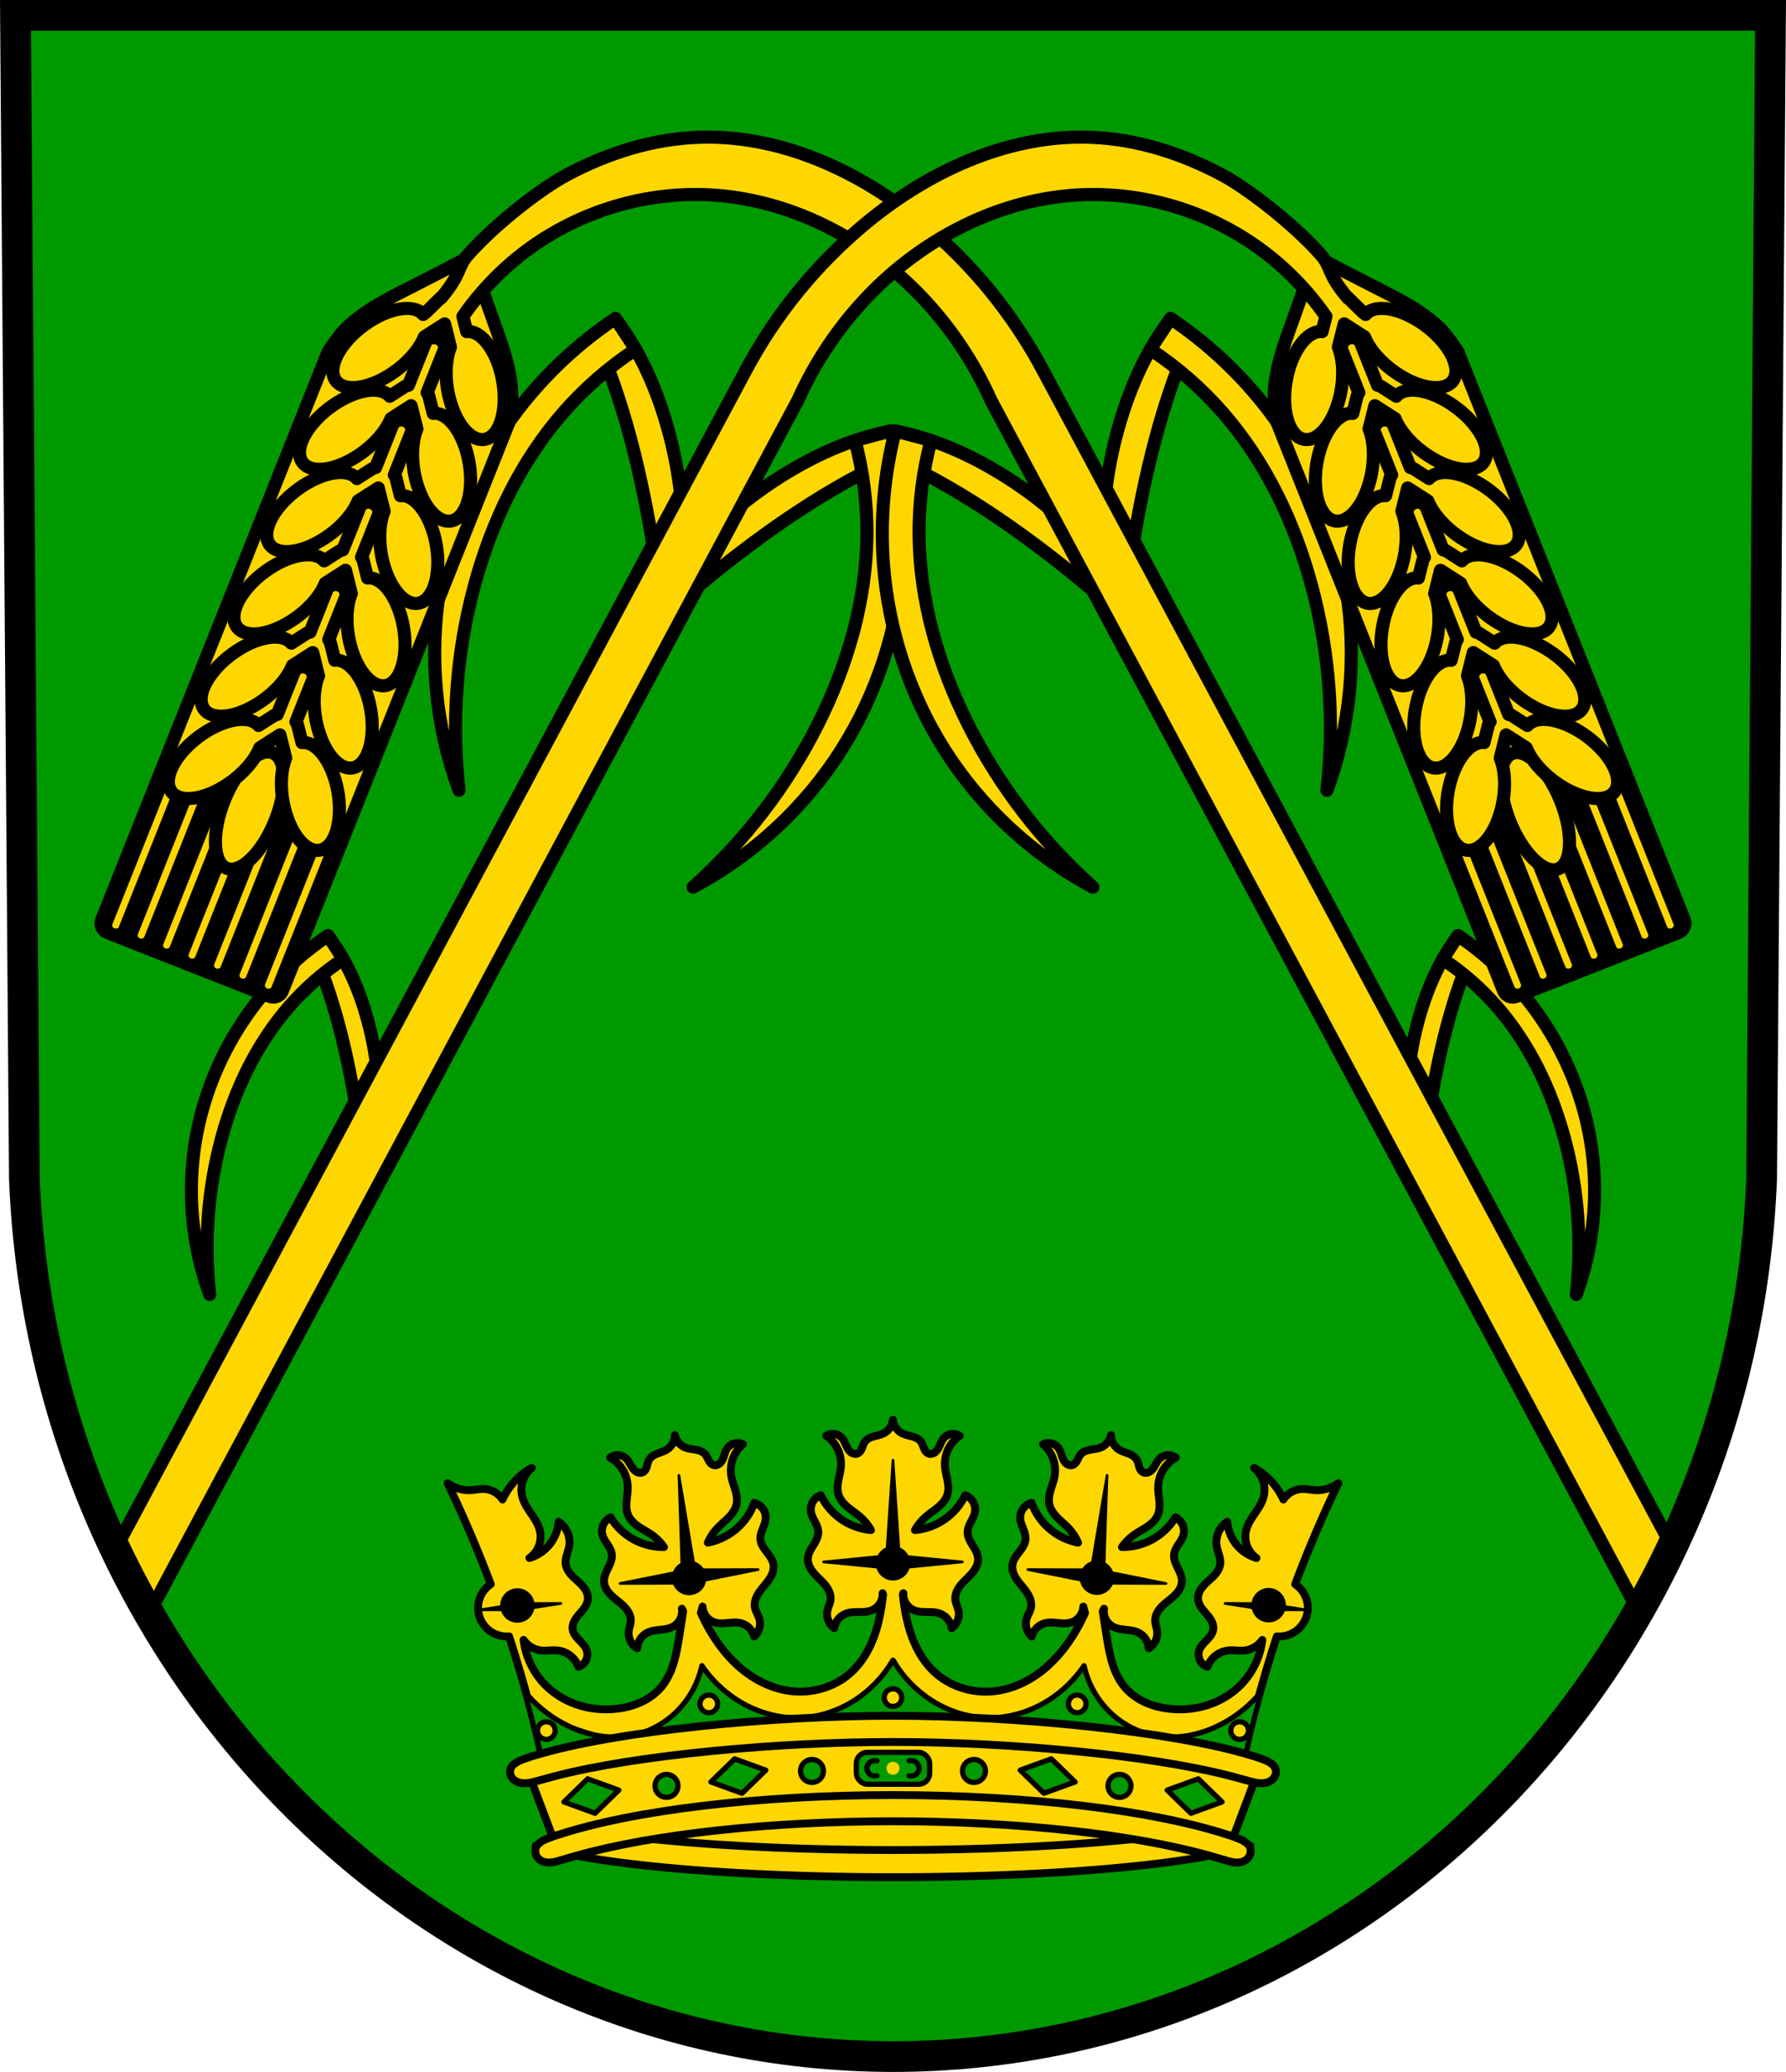 <?xml version="1.0" encoding="UTF-8" standalone="no"?>
<!-- Created with Inkscape (http://www.inkscape.org/) -->

<svg
   xmlns:dc="http://purl.org/dc/elements/1.1/"
   xmlns:cc="http://creativecommons.org/ns#"
   xmlns:rdf="http://www.w3.org/1999/02/22-rdf-syntax-ns#"
   xmlns:svg="http://www.w3.org/2000/svg"
   xmlns="http://www.w3.org/2000/svg"
   xmlns:sodipodi="http://sodipodi.sourceforge.net/DTD/sodipodi-0.dtd"
   xmlns:inkscape="http://www.inkscape.org/namespaces/inkscape"
   width="180.535mm"
   height="209.344mm"
   viewBox="0 0 180.535 209.344"
   version="1.1"
   id="svg2580"
   inkscape:version="0.92.4 (5da689c313, 2019-01-14)"
   sodipodi:docname="DEU Schauren COA.svg">
  <defs
     id="defs2574">
    <inkscape:path-effect
       effect="spiro"
       id="path-effect3856"
       is_visible="true" />
    <inkscape:path-effect
       effect="spiro"
       id="path-effect3852"
       is_visible="true" />
    <inkscape:path-effect
       effect="spiro"
       id="path-effect3848"
       is_visible="true" />
    <inkscape:path-effect
       effect="spiro"
       id="path-effect3844"
       is_visible="true" />
    <inkscape:path-effect
       effect="spiro"
       id="path-effect3840"
       is_visible="true" />
    <inkscape:path-effect
       effect="spiro"
       id="path-effect3827"
       is_visible="true" />
    <inkscape:path-effect
       effect="spiro"
       id="path-effect1086"
       is_visible="true" />
    <inkscape:path-effect
       effect="spiro"
       id="path-effect1086-01"
       is_visible="true" />
    <inkscape:path-effect
       effect="spiro"
       id="path-effect1082-9"
       is_visible="true" />
    <inkscape:path-effect
       effect="spiro"
       id="path-effect1086-0-8"
       is_visible="true" />
    <inkscape:path-effect
       effect="spiro"
       id="path-effect1082"
       is_visible="true" />
    <inkscape:path-effect
       effect="spiro"
       id="path-effect1086-0-8-5"
       is_visible="true" />
    <inkscape:path-effect
       effect="spiro"
       id="path-effect1086-0-6"
       is_visible="true" />
    <inkscape:path-effect
       effect="spiro"
       id="path-effect1471"
       is_visible="true" />
    <inkscape:path-effect
       effect="spiro"
       id="path-effect1082-7-4"
       is_visible="true" />
    <inkscape:path-effect
       effect="spiro"
       id="path-effect1082-7-1-8"
       is_visible="true" />
    <inkscape:path-effect
       effect="spiro"
       id="path-effect1086-0"
       is_visible="true" />
    <inkscape:path-effect
       effect="spiro"
       id="path-effect1082-7"
       is_visible="true" />
    <inkscape:path-effect
       effect="spiro"
       id="path-effect1082-7-1"
       is_visible="true" />
    <inkscape:path-effect
       effect="spiro"
       id="path-effect5465"
       is_visible="true" />
    <inkscape:path-effect
       effect="spiro"
       id="path-effect5465-7"
       is_visible="true" />
    <inkscape:path-effect
       effect="spiro"
       id="path-effect5097"
       is_visible="true" />
    <inkscape:path-effect
       effect="spiro"
       id="path-effect5097-1"
       is_visible="true" />
    <inkscape:path-effect
       effect="spiro"
       id="path-effect5097-7"
       is_visible="true" />
    <inkscape:path-effect
       effect="spiro"
       id="path-effect5097-1-0"
       is_visible="true" />
  </defs>
  <sodipodi:namedview
     id="base"
     pagecolor="#ffffff"
     bordercolor="#666666"
     borderopacity="1.0"
     inkscape:pageopacity="0.0"
     inkscape:pageshadow="2"
     inkscape:zoom="0.69260143"
     inkscape:cx="341.16892"
     inkscape:cy="395.60992"
     inkscape:document-units="mm"
     inkscape:current-layer="layer1"
     showgrid="false"
     inkscape:window-width="1366"
     inkscape:window-height="745"
     inkscape:window-x="-8"
     inkscape:window-y="-8"
     inkscape:window-maximized="1"
     fit-margin-top="0"
     fit-margin-left="0"
     fit-margin-right="0"
     fit-margin-bottom="0"
     inkscape:snap-nodes="false" />
  <g
     inkscape:label="Ebene 1"
     inkscape:groupmode="layer"
     id="layer1"
     transform="translate(-1.08,-5.883)">
    <path
       style="fill:#009900;fill-rule:evenodd;stroke:none;stroke-width:3.104;stroke-opacity:1;fill-opacity:1"
       inkscape:connector-curvature="0"
       d="M 180.051,7.435 179.151,125.016 c -1.963,49.459 -40.757,88.631 -87.804,88.658 C 44.343,213.613 5.535,174.428 3.544,125.016 L 2.644,7.435 H 91.345 Z"
       id="path10563-0-6-7-1"
       sodipodi:nodetypes="ccccccc" />
    <path
       style="fill:#ffd700;stroke:#000000;stroke-width:0.265px;stroke-linecap:butt;stroke-linejoin:miter;stroke-opacity:1;fill-opacity:1"
       d="m 66.621,193.177 22.484,1.042 22.31,-0.694 11.491,-2.823 -40.746,-5.598 -18.577,3.559 z"
       id="path3825"
       inkscape:connector-curvature="0"
       inkscape:path-effect="#path-effect3827"
       inkscape:original-d="m 66.621236,193.17655 22.483746,1.04172 22.310128,-0.69448 11.49121,-2.82284 -40.746123,-5.59771 -18.577304,3.5592 z"
       sodipodi:nodetypes="ccccccc" />
    <path
       transform="matrix(-0.572,0.516,0.512,0.577,67.496,120.896)"
       style="fill:#ffd700;fill-opacity:1;stroke:#000000;stroke-width:1.717;stroke-linecap:round;stroke-linejoin:round;stroke-miterlimit:4;stroke-dasharray:none;stroke-opacity:1"
       d="m -76.048,63.124 c -2.989,-3.473 -6.561,-6.443 -10.521,-8.748 -1.954,-1.137 -4.005,-2.115 -6.147,-2.837 -1.16,-0.391 -2.346,-0.707 -3.546,-0.946 l 1.064,3.31 c 0.997,0.489 1.983,1.001 2.955,1.537 3.421,1.884 6.679,4.053 9.812,6.384 3.078,2.29 6.039,4.737 8.866,7.329 z"
       id="path1080-7-9"
       inkscape:connector-curvature="0"
       inkscape:path-effect="#path-effect1082-7-1"
       inkscape:original-d="m -76.047746,63.123769 c 0,0 -6.664224,-6.313578 -10.521201,-8.747964 -1.908447,-1.204544 -4.024561,-2.070743 -6.147218,-2.837177 -1.150751,-0.415505 -3.546472,-0.945727 -3.546472,-0.945727 l 1.063942,3.310041 c 0,0 1.996334,0.977245 2.955393,1.536805 3.370225,1.966347 6.667796,4.072909 9.811904,6.383649 3.089768,2.270803 8.866182,7.329375 8.866182,7.329375 z"
       sodipodi:nodetypes="caaccaacc" />
    <path
       transform="matrix(-0.759,0.678,0.678,0.759,12.044,64.926)"
       style="fill:#ffd700;fill-opacity:1;stroke:#000000;stroke-width:1.3;stroke-linecap:round;stroke-linejoin:round;stroke-miterlimit:4;stroke-dasharray:none;stroke-opacity:1"
       d="m -76.048,63.124 c -2.989,-3.473 -6.561,-6.443 -10.521,-8.748 -1.954,-1.137 -4.005,-2.115 -6.147,-2.837 -1.16,-0.391 -2.346,-0.707 -3.546,-0.946 l 1.064,3.31 c 0.997,0.489 1.983,1.001 2.955,1.537 3.421,1.884 6.679,4.053 9.812,6.384 3.078,2.29 6.039,4.737 8.866,7.329 z"
       id="path1080-7"
       inkscape:connector-curvature="0"
       inkscape:path-effect="#path-effect1082-7"
       inkscape:original-d="m -76.047746,63.123769 c 0,0 -6.664224,-6.313578 -10.521201,-8.747964 -1.908447,-1.204544 -4.024561,-2.070743 -6.147218,-2.837177 -1.150751,-0.415505 -3.546472,-0.945727 -3.546472,-0.945727 l 1.063942,3.310041 c 0,0 1.996334,0.977245 2.955393,1.536805 3.370225,1.966347 6.667796,4.072909 9.811904,6.383649 3.089768,2.270803 8.866182,7.329375 8.866182,7.329375 z"
       sodipodi:nodetypes="caaccaacc" />
    <path
       transform="matrix(-0.759,0.678,0.678,0.759,12.044,64.926)"
       style="fill:#ffd700;fill-opacity:1;stroke:#000000;stroke-width:1.3;stroke-linecap:round;stroke-linejoin:round;stroke-miterlimit:4;stroke-dasharray:none;stroke-opacity:1"
       d="m -96.263,50.593 c -1.1,4.272 -1.501,8.722 -1.182,13.122 0.473,6.515 2.544,12.916 6.029,18.442 3.626,5.748 8.774,10.526 14.777,13.713 -5.108,-4.552 -9.345,-10.08 -12.413,-16.196 -2.909,-5.799 -4.777,-12.19 -4.847,-18.678 -0.034,-3.186 0.365,-6.377 1.182,-9.457 z"
       id="path1084-3"
       inkscape:connector-curvature="0"
       inkscape:path-effect="#path-effect1086-0"
       inkscape:original-d="m -96.262635,50.592901 c 0,0 -1.677634,8.75829 -1.18216,13.121947 0.729654,6.426092 2.542547,12.994482 6.029002,18.441654 3.622548,5.659801 14.776968,13.713026 14.776968,13.713026 0,0 -9.430206,-10.082591 -12.412652,-16.195556 -2.820435,-5.780899 -4.430526,-12.259338 -4.846846,-18.678086 -0.205625,-3.170291 1.182158,-9.457258 1.182158,-9.457258 z"
       sodipodi:nodetypes="caacaacc" />
    <path
       transform="matrix(0.572,0.516,-0.512,0.577,115.199,120.896)"
       style="fill:#ffd700;fill-opacity:1;stroke:#000000;stroke-width:1.717;stroke-linecap:round;stroke-linejoin:round;stroke-miterlimit:4;stroke-dasharray:none;stroke-opacity:1"
       d="m -76.048,63.124 c -2.989,-3.473 -6.561,-6.443 -10.521,-8.748 -1.954,-1.137 -4.005,-2.115 -6.147,-2.837 -1.16,-0.391 -2.346,-0.707 -3.546,-0.946 l 1.064,3.31 c 0.997,0.489 1.983,1.001 2.955,1.537 3.421,1.884 6.679,4.053 9.812,6.384 3.078,2.29 6.039,4.737 8.866,7.329 z"
       id="path1080-7-9-5"
       inkscape:connector-curvature="0"
       inkscape:path-effect="#path-effect1082-7-1-8"
       inkscape:original-d="m -76.047746,63.123769 c 0,0 -6.664224,-6.313578 -10.521201,-8.747964 -1.908447,-1.204544 -4.024561,-2.070743 -6.147218,-2.837177 -1.150751,-0.415505 -3.546472,-0.945727 -3.546472,-0.945727 l 1.063942,3.310041 c 0,0 1.996334,0.977245 2.955393,1.536805 3.370225,1.966347 6.667796,4.072909 9.811904,6.383649 3.089768,2.270803 8.866182,7.329375 8.866182,7.329375 z"
       sodipodi:nodetypes="caaccaacc" />
    <path
       transform="matrix(0.759,0.678,-0.678,0.759,170.651,64.926)"
       style="fill:#ffd700;fill-opacity:1;stroke:#000000;stroke-width:1.3;stroke-linecap:round;stroke-linejoin:round;stroke-miterlimit:4;stroke-dasharray:none;stroke-opacity:1"
       d="m -76.048,63.124 c -2.989,-3.473 -6.561,-6.443 -10.521,-8.748 -1.954,-1.137 -4.005,-2.115 -6.147,-2.837 -1.16,-0.391 -2.346,-0.707 -3.546,-0.946 l 1.064,3.31 c 0.997,0.489 1.983,1.001 2.955,1.537 3.421,1.884 6.679,4.053 9.812,6.384 3.078,2.29 6.039,4.737 8.866,7.329 z"
       id="path1080-7-4"
       inkscape:connector-curvature="0"
       inkscape:path-effect="#path-effect1082-7-4"
       inkscape:original-d="m -76.047746,63.123769 c 0,0 -6.664224,-6.313578 -10.521201,-8.747964 -1.908447,-1.204544 -4.024561,-2.070743 -6.147218,-2.837177 -1.150751,-0.415505 -3.546472,-0.945727 -3.546472,-0.945727 l 1.063942,3.310041 c 0,0 1.996334,0.977245 2.955393,1.536805 3.370225,1.966347 6.667796,4.072909 9.811904,6.383649 3.089768,2.270803 8.866182,7.329375 8.866182,7.329375 z"
       sodipodi:nodetypes="caaccaacc" />
    <path
       transform="matrix(0.759,0.678,-0.678,0.759,170.651,64.926)"
       style="fill:#ffd700;fill-opacity:1;stroke:#000000;stroke-width:1.3;stroke-linecap:round;stroke-linejoin:round;stroke-miterlimit:4;stroke-dasharray:none;stroke-opacity:1"
       d="m -96.263,50.593 c -1.1,4.272 -1.501,8.722 -1.182,13.122 0.473,6.515 2.544,12.916 6.029,18.442 3.626,5.748 8.774,10.526 14.777,13.713 -5.108,-4.552 -9.345,-10.08 -12.413,-16.196 -2.909,-5.799 -4.777,-12.19 -4.847,-18.678 -0.034,-3.186 0.365,-6.377 1.182,-9.457 z"
       id="path1084-3-0"
       inkscape:connector-curvature="0"
       inkscape:path-effect="#path-effect1086-0-6"
       inkscape:original-d="m -96.262635,50.592901 c 0,0 -1.677634,8.75829 -1.18216,13.121947 0.729654,6.426092 2.542547,12.994482 6.029002,18.441654 3.622548,5.659801 14.776968,13.713026 14.776968,13.713026 0,0 -9.430206,-10.082591 -12.412652,-16.195556 -2.820435,-5.780899 -4.430526,-12.259338 -4.846846,-18.678086 -0.205625,-3.170291 1.182158,-9.457258 1.182158,-9.457258 z"
       sodipodi:nodetypes="caacaacc" />
    <path
       transform="matrix(0.572,0.516,-0.512,0.577,115.199,120.896)"
       style="fill:#ffd700;fill-opacity:1;stroke:#000000;stroke-width:1.717;stroke-linecap:round;stroke-linejoin:round;stroke-miterlimit:4;stroke-dasharray:none;stroke-opacity:1"
       d="m -96.263,50.593 c -1.1,4.272 -1.501,8.722 -1.182,13.122 0.473,6.515 2.544,12.916 6.029,18.442 3.626,5.748 8.774,10.526 14.777,13.713 -5.108,-4.552 -9.345,-10.08 -12.413,-16.196 -2.909,-5.799 -4.777,-12.19 -4.847,-18.678 -0.034,-3.186 0.365,-6.377 1.182,-9.457 z"
       id="path1084-3-8-6"
       inkscape:connector-curvature="0"
       inkscape:path-effect="#path-effect1086-0-8-5"
       inkscape:original-d="m -96.262635,50.592901 c 0,0 -1.677634,8.75829 -1.18216,13.121947 0.729654,6.426092 2.542547,12.994482 6.029002,18.441654 3.622548,5.659801 14.776968,13.713026 14.776968,13.713026 0,0 -9.430206,-10.082591 -12.412652,-16.195556 -2.820435,-5.780899 -4.430526,-12.259338 -4.846846,-18.678086 -0.205625,-3.170291 1.182158,-9.457258 1.182158,-9.457258 z"
       sodipodi:nodetypes="caacaacc" />
    <path
       style="fill:#ffd700;fill-opacity:1;stroke:#000000;stroke-width:1.323;stroke-linecap:round;stroke-linejoin:round;stroke-miterlimit:4;stroke-dasharray:none;stroke-opacity:1;paint-order:markers fill stroke"
       d="m 28.312,106.552 c 0.524,0.206 1.104,-0.026 1.302,-0.521 l 22.543,-56.544 0.356,-0.893 c 0,0 0.31,-1.736 0.305,-2.62 -0.014,-2.613 -0.957,-5.16 -1.859,-7.656 -0.788,-2.18 -1.554,-4.366 -2.297,-6.559 -2.053,1.092 -4.118,2.164 -6.194,3.216 -2.377,1.205 -4.819,2.419 -6.631,4.314 -0.613,0.641 -1.583,2.117 -1.583,2.117 l -0.357,0.893 -22.544,56.544 c -0.197,0.495 0.065,1.06 0.589,1.266 z"
       id="rect1016-8-4-5-3"
       inkscape:connector-curvature="0"
       sodipodi:nodetypes="sscccccssccsss" />
    <path
       style="fill:#ffd700;fill-opacity:1;stroke:#000000;stroke-width:1.323;stroke-linecap:round;stroke-linejoin:round;stroke-miterlimit:4;stroke-dasharray:none;stroke-opacity:1;paint-order:markers fill stroke"
       d="m 27.844,106.367 c 0.521,0.205 1.1,-0.028 1.297,-0.523 l 5.372,-13.475 c 0.197,-0.495 -0.063,-1.058 -0.585,-1.263 -0.521,-0.205 -1.099,0.028 -1.297,0.523 l -5.372,13.475 c -0.197,0.495 0.063,1.059 0.584,1.264 z m -2.572,-1.012 c 0.521,0.205 1.1,-0.028 1.297,-0.523 l 5.372,-13.475 c 0.197,-0.495 -0.063,-1.058 -0.585,-1.263 -0.521,-0.205 -1.099,0.028 -1.297,0.523 l -5.372,13.475 c -0.197,0.495 0.063,1.059 0.584,1.264 z m -2.572,-1.012 c 0.521,0.205 1.1,-0.028 1.297,-0.523 l 5.372,-13.475 c 0.197,-0.495 -0.063,-1.058 -0.585,-1.263 -0.521,-0.205 -1.099,0.028 -1.297,0.523 l -5.372,13.475 c -0.197,0.495 0.063,1.059 0.584,1.264 z m -2.572,-1.012 c 0.521,0.205 1.1,-0.028 1.297,-0.523 L 26.796,89.333 c 0.197,-0.495 -0.064,-1.059 -0.585,-1.264 -0.521,-0.205 -1.099,0.028 -1.297,0.523 l -5.372,13.475 c -0.197,0.495 0.063,1.059 0.584,1.264 z m -2.572,-1.012 c 0.521,0.205 1.1,-0.028 1.297,-0.523 l 5.372,-13.475 c 0.197,-0.495 -0.064,-1.059 -0.585,-1.264 -0.521,-0.205 -1.099,0.028 -1.297,0.523 L 16.97,101.056 c -0.197,0.495 0.063,1.059 0.584,1.264 z m -2.572,-1.012 c 0.521,0.205 1.1,-0.028 1.297,-0.523 l 5.372,-13.475 c 0.197,-0.495 -0.063,-1.058 -0.585,-1.263 -0.521,-0.205 -1.1,0.028 -1.297,0.523 l -5.372,13.475 c -0.197,0.495 0.064,1.059 0.585,1.264 z m -2.572,-1.012 c 0.521,0.205 1.1,-0.028 1.297,-0.523 l 5.372,-13.475 c 0.197,-0.495 -0.063,-1.058 -0.585,-1.263 -0.521,-0.205 -1.099,0.028 -1.297,0.523 l -5.372,13.475 c -0.197,0.495 0.063,1.059 0.584,1.264 z"
       id="rect1018-89-2-3-3"
       inkscape:connector-curvature="0" />
    <ellipse
       style="fill:#ffd700;fill-opacity:1;stroke:#000000;stroke-width:1.323;stroke-linecap:round;stroke-linejoin:round;stroke-miterlimit:4;stroke-dasharray:none;stroke-opacity:1;paint-order:markers fill stroke"
       id="path1014-9-9-2-5"
       cx="-56.964"
       cy="-72.045"
       rx="2.763"
       ry="6.278"
       transform="matrix(-0.93,-0.366,0.37,-0.929,0,0)" />
    <path
       style="fill:#ffd700;fill-opacity:1;stroke:#000000;stroke-width:1.323;stroke-linecap:round;stroke-linejoin:round;stroke-miterlimit:4;stroke-dasharray:none;stroke-opacity:1;paint-order:markers fill stroke"
       d="m 39.028,74.987 a 5.512,2.814 80.042 0 0 0.869,0.183 5.512,2.814 80.042 0 0 2.009,-5.651 5.512,2.814 80.042 0 0 -3.625,-5.243 5.512,2.814 80.042 0 0 -0.042,0.007 L 37.804,62.547 C 37.77,62.413 37.707,62.293 37.624,62.188 l 1.695,-4.252 c 0.19,-0.476 -0.079,-1.025 -0.602,-1.232 -0.524,-0.206 -1.098,0.011 -1.288,0.487 l -1.695,4.252 c -0.133,0.021 -0.261,0.065 -0.378,0.139 l -1.512,0.968 a 2.803,5.533 53.372 0 0 -0.027,-0.033 2.803,5.533 53.372 0 0 -6.255,1.353 2.803,5.533 53.372 0 0 -2.431,5.485 2.803,5.533 53.372 0 0 0.759,0.458 2.803,5.533 53.372 0 0 5.496,-1.811 2.803,5.533 53.372 0 0 2.578,-3.192 l 2.042,-1.307 0.587,2.344 a 5.512,2.814 80.042 0 0 -0.322,4.079 5.512,2.814 80.042 0 0 2.756,5.06 z"
       id="path898-5-3-5-9"
       inkscape:connector-curvature="0" />
    <path
       style="fill:#ffd700;fill-opacity:1;stroke:#000000;stroke-width:1.323;stroke-linecap:round;stroke-linejoin:round;stroke-miterlimit:4;stroke-dasharray:none;stroke-opacity:1;paint-order:markers fill stroke"
       d="m 35.713,83.302 a 5.512,2.814 80.042 0 0 0.869,0.183 5.512,2.814 80.042 0 0 2.009,-5.651 5.512,2.814 80.042 0 0 -3.625,-5.243 5.512,2.814 80.042 0 0 -0.042,0.007 L 34.488,70.862 c -0.034,-0.134 -0.097,-0.254 -0.179,-0.359 l 1.695,-4.252 c 0.19,-0.476 -0.079,-1.025 -0.602,-1.232 -0.524,-0.206 -1.098,0.011 -1.288,0.487 l -1.695,4.252 c -0.133,0.021 -0.261,0.065 -0.378,0.14 l -1.512,0.968 a 2.803,5.533 53.372 0 0 -0.027,-0.033 2.803,5.533 53.372 0 0 -6.255,1.353 2.803,5.533 53.372 0 0 -2.431,5.485 2.803,5.533 53.372 0 0 0.759,0.458 2.803,5.533 53.372 0 0 5.496,-1.811 2.803,5.533 53.372 0 0 2.578,-3.192 l 2.042,-1.307 0.587,2.344 a 5.512,2.814 80.042 0 0 -0.322,4.079 5.512,2.814 80.042 0 0 2.756,5.06 z"
       id="path898-3-6-0-8-1"
       inkscape:connector-curvature="0" />
    <path
       style="fill:#ffd700;fill-opacity:1;stroke:#000000;stroke-width:1.323;stroke-linecap:round;stroke-linejoin:round;stroke-miterlimit:4;stroke-dasharray:none;stroke-opacity:1;paint-order:markers fill stroke"
       d="m 32.397,91.618 a 5.512,2.814 80.042 0 0 0.869,0.183 5.512,2.814 80.042 0 0 2.009,-5.651 5.512,2.814 80.042 0 0 -3.625,-5.243 5.512,2.814 80.042 0 0 -0.042,0.007 L 31.173,79.178 c -0.034,-0.134 -0.097,-0.254 -0.179,-0.359 l 1.695,-4.252 c 0.19,-0.476 -0.079,-1.025 -0.602,-1.232 -0.524,-0.206 -1.098,0.011 -1.288,0.487 l -1.695,4.252 c -0.133,0.021 -0.261,0.065 -0.378,0.139 l -1.512,0.968 a 2.803,5.533 53.372 0 0 -0.027,-0.033 2.803,5.533 53.372 0 0 -6.255,1.353 2.803,5.533 53.372 0 0 -2.431,5.485 2.803,5.533 53.372 0 0 0.759,0.458 2.803,5.533 53.372 0 0 5.496,-1.811 2.803,5.533 53.372 0 0 2.578,-3.192 l 2.042,-1.307 0.587,2.344 a 5.512,2.814 80.042 0 0 -0.322,4.079 5.512,2.814 80.042 0 0 2.756,5.06 z"
       id="path898-3-3-5-4-3-8"
       inkscape:connector-curvature="0" />
    <path
       style="fill:#ffd700;fill-opacity:1;stroke:#000000;stroke-width:1.323;stroke-linecap:round;stroke-linejoin:round;stroke-miterlimit:4;stroke-dasharray:none;stroke-opacity:1;paint-order:markers fill stroke"
       d="m 42.343,66.671 a 5.512,2.814 80.042 0 0 0.869,0.183 5.512,2.814 80.042 0 0 2.009,-5.651 5.512,2.814 80.042 0 0 -3.625,-5.243 5.512,2.814 80.042 0 0 -0.042,0.007 L 41.119,54.231 c -0.034,-0.134 -0.097,-0.254 -0.179,-0.359 l 1.695,-4.252 c 0.19,-0.476 -0.079,-1.025 -0.602,-1.232 -0.524,-0.206 -1.098,0.011 -1.288,0.487 l -1.695,4.252 c -0.133,0.021 -0.261,0.065 -0.378,0.139 L 37.159,54.235 a 2.803,5.533 53.372 0 0 -0.027,-0.033 2.803,5.533 53.372 0 0 -6.255,1.353 2.803,5.533 53.372 0 0 -2.431,5.485 2.803,5.533 53.372 0 0 0.759,0.458 2.803,5.533 53.372 0 0 5.496,-1.811 2.803,5.533 53.372 0 0 2.578,-3.192 l 2.042,-1.307 0.587,2.344 a 5.512,2.814 80.042 0 0 -0.322,4.079 5.512,2.814 80.042 0 0 2.756,5.06 z"
       id="path898-2-32-2-5-9"
       inkscape:connector-curvature="0" />
    <path
       style="fill:#ffd700;fill-opacity:1;stroke:#000000;stroke-width:1.323;stroke-linecap:round;stroke-linejoin:round;stroke-miterlimit:4;stroke-dasharray:none;stroke-opacity:1;paint-order:markers fill stroke"
       d="m 45.659,58.355 a 5.512,2.814 80.042 0 0 0.869,0.183 5.512,2.814 80.042 0 0 2.009,-5.651 5.512,2.814 80.042 0 0 -3.625,-5.243 5.512,2.814 80.042 0 0 -0.042,0.007 L 44.434,45.916 c -0.033,-0.134 -0.097,-0.254 -0.179,-0.359 l 1.695,-4.252 c 0.19,-0.476 -0.079,-1.025 -0.602,-1.232 -0.524,-0.206 -1.098,0.011 -1.288,0.487 l -1.695,4.252 c -0.133,0.021 -0.261,0.065 -0.378,0.139 l -1.512,0.968 a 2.803,5.533 53.372 0 0 -0.027,-0.033 2.803,5.533 53.372 0 0 -6.255,1.353 2.803,5.533 53.372 0 0 -2.431,5.485 2.803,5.533 53.372 0 0 0.759,0.458 2.803,5.533 53.372 0 0 5.496,-1.811 2.803,5.533 53.372 0 0 2.578,-3.192 l 2.042,-1.307 0.587,2.344 a 5.512,2.814 80.042 0 0 -0.322,4.079 5.512,2.814 80.042 0 0 2.756,5.06 z"
       id="path898-6-4-9-4-5"
       inkscape:connector-curvature="0" />
    <path
       style="fill:#ffd700;fill-opacity:1;stroke:#000000;stroke-width:1.3;stroke-linecap:round;stroke-linejoin:round;stroke-miterlimit:4;stroke-dasharray:none;stroke-opacity:1"
       d="m -76.048,63.124 c -2.989,-3.473 -6.561,-6.443 -10.521,-8.748 -1.954,-1.137 -4.005,-2.115 -6.147,-2.837 -1.16,-0.391 -2.346,-0.707 -3.546,-0.946 l 1.064,3.31 c 0.997,0.489 1.983,1.001 2.955,1.537 3.421,1.884 6.679,4.053 9.812,6.384 3.078,2.29 6.039,4.737 8.866,7.329 z"
       id="path1080"
       inkscape:connector-curvature="0"
       inkscape:path-effect="#path-effect1082"
       inkscape:original-d="m -76.047746,63.123769 c 0,0 -6.664224,-6.313578 -10.521201,-8.747964 -1.908447,-1.204544 -4.024561,-2.070743 -6.147218,-2.837177 -1.150751,-0.415505 -3.546472,-0.945727 -3.546472,-0.945727 l 1.063942,3.310041 c 0,0 1.996334,0.977245 2.955393,1.536805 3.370225,1.966347 6.667796,4.072909 9.811904,6.383649 3.089768,2.270803 8.866182,7.329375 8.866182,7.329375 z"
       sodipodi:nodetypes="caaccaacc"
       transform="matrix(1.018,0,0,1.018,189.573,-2.08)" />
    <path
       transform="matrix(-0.572,0.516,0.512,0.577,67.496,120.896)"
       style="fill:#ffd700;fill-opacity:1;stroke:#000000;stroke-width:1.717;stroke-linecap:round;stroke-linejoin:round;stroke-miterlimit:4;stroke-dasharray:none;stroke-opacity:1"
       d="m -96.263,50.593 c -1.1,4.272 -1.501,8.722 -1.182,13.122 0.473,6.515 2.544,12.916 6.029,18.442 3.626,5.748 8.774,10.526 14.777,13.713 -5.108,-4.552 -9.345,-10.08 -12.413,-16.196 -2.909,-5.799 -4.777,-12.19 -4.847,-18.678 -0.034,-3.186 0.365,-6.377 1.182,-9.457 z"
       id="path1084-3-8"
       inkscape:connector-curvature="0"
       inkscape:path-effect="#path-effect1086-0-8"
       inkscape:original-d="m -96.262635,50.592901 c 0,0 -1.677634,8.75829 -1.18216,13.121947 0.729654,6.426092 2.542547,12.994482 6.029002,18.441654 3.622548,5.659801 14.776968,13.713026 14.776968,13.713026 0,0 -9.430206,-10.082591 -12.412652,-16.195556 -2.820435,-5.780899 -4.430526,-12.259338 -4.846846,-18.678086 -0.205625,-3.170291 1.182158,-9.457258 1.182158,-9.457258 z"
       sodipodi:nodetypes="caacaacc" />
    <path
       style="fill:#ffd700;fill-opacity:1;stroke:#000000;stroke-width:5;stroke-linecap:round;stroke-linejoin:round;stroke-miterlimit:4;stroke-dasharray:none;stroke-opacity:1;paint-order:markers fill stroke"
       d="M 268.824 52.281 C 267.847 52.292 266.871 52.319 265.893 52.359 C 248.442 53.079 231.603 58.478 216.125 66.717 C 206.838 71.66 189.195 85.067 178.516 97.152 C 174.237 101.994 176.343 104.021 168.27 113.605 C 170.079 111.283 163.008 118.886 161.422 119.893 C 161.387 119.85 161.355 119.808 161.32 119.766 C 157.328 115.454 146.744 117.746 137.68 124.883 C 128.616 132.019 124.503 141.298 128.492 145.611 C 129.216 146.394 130.183 146.979 131.361 147.344 C 136.516 148.939 144.937 146.164 152.133 140.498 C 156.733 136.872 160.27 132.493 161.879 128.432 L 169.598 123.49 L 171.816 132.35 C 170.189 136.401 169.749 141.995 170.6 147.768 C 171.938 156.794 176.16 164.549 181.016 166.895 L 181.018 166.895 C 182.127 167.43 183.234 167.663 184.301 167.586 C 190.182 167.161 193.581 157.599 191.895 146.229 C 190.208 134.857 184.073 125.983 178.191 126.41 C 178.138 126.418 178.086 126.426 178.033 126.436 L 176.58 120.635 C 183.485 110.696 192.058 101.92 201.844 94.801 C 221.592 80.433 246.324 73.021 270.713 74.297 C 300.98 75.881 329.821 90.702 350.875 112.504 C 362.159 124.19 371.392 137.855 378.021 152.686 L 625.24 614.754 C 629.788 606.729 634.039 598.493 637.996 590.066 L 398.209 141.885 C 386.714 120.098 370.857 100.623 351.852 84.951 C 328.427 65.635 299.103 51.944 268.824 52.281 z "
       transform="matrix(0.265,0,0,0.265,1.08,5.883)"
       id="rect1064" />
    <path
       style="fill:#ffd700;fill-opacity:1;stroke:#000000;stroke-width:1.323;stroke-linecap:round;stroke-linejoin:round;stroke-miterlimit:4;stroke-dasharray:none;stroke-opacity:1;paint-order:markers fill stroke"
       d="m 154.383,106.552 c -0.524,0.206 -1.104,-0.026 -1.302,-0.521 L 130.538,49.486 130.182,48.593 c 0,0 -0.31,-1.736 -0.305,-2.62 0.014,-2.613 0.957,-5.16 1.859,-7.656 0.788,-2.18 1.554,-4.366 2.297,-6.559 2.053,1.092 4.118,2.164 6.194,3.216 2.377,1.205 4.819,2.419 6.631,4.314 0.613,0.641 1.583,2.117 1.583,2.117 l 0.357,0.893 22.544,56.544 c 0.197,0.495 -0.065,1.06 -0.589,1.266 z"
       id="rect1016-8-4-5-3-9"
       inkscape:connector-curvature="0"
       sodipodi:nodetypes="sscccccssccsss" />
    <path
       style="fill:#ffd700;fill-opacity:1;stroke:#000000;stroke-width:1.323;stroke-linecap:round;stroke-linejoin:round;stroke-miterlimit:4;stroke-dasharray:none;stroke-opacity:1;paint-order:markers fill stroke"
       d="m 154.851,106.367 c -0.521,0.205 -1.1,-0.028 -1.297,-0.523 l -5.372,-13.475 c -0.197,-0.495 0.063,-1.058 0.585,-1.263 0.521,-0.205 1.099,0.028 1.297,0.523 l 5.372,13.475 c 0.197,0.495 -0.063,1.059 -0.584,1.264 z m 2.572,-1.012 c -0.521,0.205 -1.1,-0.028 -1.297,-0.523 l -5.372,-13.475 c -0.197,-0.495 0.063,-1.058 0.585,-1.263 0.521,-0.205 1.099,0.028 1.297,0.523 l 5.372,13.475 c 0.197,0.495 -0.063,1.059 -0.584,1.264 z m 2.572,-1.012 c -0.521,0.205 -1.1,-0.028 -1.297,-0.523 L 153.327,90.345 c -0.197,-0.495 0.063,-1.058 0.585,-1.263 0.521,-0.205 1.099,0.028 1.297,0.523 l 5.372,13.475 c 0.197,0.495 -0.063,1.059 -0.584,1.264 z m 2.572,-1.012 c -0.521,0.205 -1.1,-0.028 -1.297,-0.523 l -5.372,-13.475 c -0.197,-0.495 0.064,-1.059 0.585,-1.264 0.521,-0.205 1.099,0.028 1.297,0.523 l 5.372,13.475 c 0.197,0.495 -0.063,1.059 -0.584,1.264 z m 2.572,-1.012 c -0.521,0.205 -1.1,-0.028 -1.297,-0.523 L 158.471,88.321 c -0.197,-0.495 0.064,-1.059 0.585,-1.264 0.521,-0.205 1.099,0.028 1.297,0.523 l 5.372,13.475 c 0.197,0.495 -0.063,1.059 -0.584,1.264 z m 2.572,-1.012 c -0.521,0.205 -1.1,-0.028 -1.297,-0.523 l -5.372,-13.475 c -0.197,-0.495 0.063,-1.058 0.585,-1.263 0.521,-0.205 1.1,0.028 1.297,0.523 l 5.372,13.475 c 0.197,0.495 -0.064,1.059 -0.585,1.264 z m 2.572,-1.012 c -0.521,0.205 -1.1,-0.028 -1.297,-0.523 l -5.372,-13.475 c -0.197,-0.495 0.063,-1.058 0.585,-1.263 0.521,-0.205 1.099,0.028 1.297,0.523 l 5.372,13.475 c 0.197,0.495 -0.063,1.059 -0.584,1.264 z"
       id="rect1018-89-2-3-3-0"
       inkscape:connector-curvature="0" />
    <ellipse
       style="fill:#ffd700;fill-opacity:1;stroke:#000000;stroke-width:1.323;stroke-linecap:round;stroke-linejoin:round;stroke-miterlimit:4;stroke-dasharray:none;stroke-opacity:1;paint-order:markers fill stroke"
       id="path1014-9-9-2-5-9"
       cx="112.742"
       cy="-138.973"
       rx="2.763"
       ry="6.278"
       transform="matrix(0.93,-0.366,-0.37,-0.929,0,0)" />
    <path
       style="fill:#ffd700;fill-opacity:1;stroke:#000000;stroke-width:1.323;stroke-linecap:round;stroke-linejoin:round;stroke-miterlimit:4;stroke-dasharray:none;stroke-opacity:1;paint-order:markers fill stroke"
       d="m 143.667,74.987 a 2.814,5.512 9.958 0 1 -0.869,0.183 2.814,5.512 9.958 0 1 -2.009,-5.651 2.814,5.512 9.958 0 1 3.625,-5.243 2.814,5.512 9.958 0 1 0.042,0.007 l 0.435,-1.736 c 0.034,-0.134 0.097,-0.254 0.179,-0.359 l -1.695,-4.252 c -0.19,-0.476 0.079,-1.025 0.602,-1.232 0.524,-0.206 1.098,0.011 1.288,0.487 l 1.695,4.252 c 0.133,0.021 0.261,0.065 0.378,0.139 l 1.512,0.968 a 5.533,2.803 36.628 0 1 0.027,-0.033 5.533,2.803 36.628 0 1 6.255,1.353 5.533,2.803 36.628 0 1 2.431,5.485 5.533,2.803 36.628 0 1 -0.759,0.458 5.533,2.803 36.628 0 1 -5.496,-1.811 5.533,2.803 36.628 0 1 -2.578,-3.192 l -2.042,-1.307 -0.587,2.344 a 2.814,5.512 9.958 0 1 0.322,4.079 2.814,5.512 9.958 0 1 -2.756,5.06 z"
       id="path898-5-3-5-9-3"
       inkscape:connector-curvature="0" />
    <path
       style="fill:#ffd700;fill-opacity:1;stroke:#000000;stroke-width:1.323;stroke-linecap:round;stroke-linejoin:round;stroke-miterlimit:4;stroke-dasharray:none;stroke-opacity:1;paint-order:markers fill stroke"
       d="m 146.982,83.302 a 2.814,5.512 9.958 0 1 -0.869,0.183 2.814,5.512 9.958 0 1 -2.009,-5.651 2.814,5.512 9.958 0 1 3.625,-5.243 2.814,5.512 9.958 0 1 0.042,0.007 l 0.435,-1.736 c 0.034,-0.134 0.097,-0.254 0.179,-0.359 l -1.695,-4.252 c -0.19,-0.476 0.079,-1.025 0.602,-1.232 0.524,-0.206 1.098,0.011 1.288,0.487 l 1.695,4.252 c 0.133,0.021 0.261,0.065 0.378,0.14 l 1.512,0.968 a 5.533,2.803 36.628 0 1 0.027,-0.033 5.533,2.803 36.628 0 1 6.255,1.353 5.533,2.803 36.628 0 1 2.431,5.485 5.533,2.803 36.628 0 1 -0.759,0.458 5.533,2.803 36.628 0 1 -5.496,-1.811 5.533,2.803 36.628 0 1 -2.578,-3.192 l -2.042,-1.307 -0.587,2.344 a 2.814,5.512 9.958 0 1 0.322,4.079 2.814,5.512 9.958 0 1 -2.756,5.06 z"
       id="path898-3-6-0-8-1-8"
       inkscape:connector-curvature="0" />
    <path
       style="fill:#ffd700;fill-opacity:1;stroke:#000000;stroke-width:1.323;stroke-linecap:round;stroke-linejoin:round;stroke-miterlimit:4;stroke-dasharray:none;stroke-opacity:1;paint-order:markers fill stroke"
       d="m 150.297,91.618 a 2.814,5.512 9.958 0 1 -0.869,0.183 2.814,5.512 9.958 0 1 -2.009,-5.651 2.814,5.512 9.958 0 1 3.625,-5.243 2.814,5.512 9.958 0 1 0.042,0.007 l 0.435,-1.736 c 0.034,-0.134 0.097,-0.254 0.179,-0.359 l -1.695,-4.252 c -0.19,-0.476 0.079,-1.025 0.602,-1.232 0.524,-0.206 1.098,0.011 1.288,0.487 l 1.695,4.252 c 0.133,0.021 0.261,0.065 0.378,0.139 l 1.512,0.968 a 5.533,2.803 36.628 0 1 0.027,-0.033 5.533,2.803 36.628 0 1 6.255,1.353 5.533,2.803 36.628 0 1 2.431,5.485 5.533,2.803 36.628 0 1 -0.759,0.458 5.533,2.803 36.628 0 1 -5.496,-1.811 5.533,2.803 36.628 0 1 -2.578,-3.192 l -2.042,-1.307 -0.587,2.344 a 2.814,5.512 9.958 0 1 0.322,4.079 2.814,5.512 9.958 0 1 -2.756,5.06 z"
       id="path898-3-3-5-4-3-8-5"
       inkscape:connector-curvature="0" />
    <path
       style="fill:#ffd700;fill-opacity:1;stroke:#000000;stroke-width:1.323;stroke-linecap:round;stroke-linejoin:round;stroke-miterlimit:4;stroke-dasharray:none;stroke-opacity:1;paint-order:markers fill stroke"
       d="m 140.351,66.671 a 2.814,5.512 9.958 0 1 -0.869,0.183 2.814,5.512 9.958 0 1 -2.009,-5.651 2.814,5.512 9.958 0 1 3.625,-5.243 2.814,5.512 9.958 0 1 0.042,0.007 l 0.435,-1.736 c 0.034,-0.134 0.097,-0.254 0.179,-0.359 l -1.695,-4.252 c -0.19,-0.476 0.079,-1.025 0.602,-1.232 0.524,-0.206 1.098,0.011 1.288,0.487 l 1.695,4.252 c 0.133,0.021 0.261,0.065 0.378,0.139 l 1.512,0.968 a 5.533,2.803 36.628 0 1 0.027,-0.033 5.533,2.803 36.628 0 1 6.255,1.353 5.533,2.803 36.628 0 1 2.431,5.485 5.533,2.803 36.628 0 1 -0.759,0.458 5.533,2.803 36.628 0 1 -5.496,-1.811 5.533,2.803 36.628 0 1 -2.578,-3.192 l -2.042,-1.307 -0.587,2.344 a 2.814,5.512 9.958 0 1 0.322,4.079 2.814,5.512 9.958 0 1 -2.756,5.06 z"
       id="path898-2-32-2-5-9-1"
       inkscape:connector-curvature="0" />
    <path
       style="fill:#ffd700;fill-opacity:1;stroke:#000000;stroke-width:1.323;stroke-linecap:round;stroke-linejoin:round;stroke-miterlimit:4;stroke-dasharray:none;stroke-opacity:1;paint-order:markers fill stroke"
       d="m 137.036,58.355 a 2.814,5.512 9.958 0 1 -0.869,0.183 2.814,5.512 9.958 0 1 -2.009,-5.651 2.814,5.512 9.958 0 1 3.625,-5.243 2.814,5.512 9.958 0 1 0.042,0.007 l 0.435,-1.736 c 0.033,-0.134 0.097,-0.254 0.179,-0.359 l -1.695,-4.252 c -0.19,-0.476 0.079,-1.025 0.602,-1.232 0.524,-0.206 1.098,0.011 1.288,0.487 l 1.695,4.252 c 0.133,0.021 0.261,0.065 0.378,0.139 l 1.512,0.968 a 5.533,2.803 36.628 0 1 0.027,-0.033 5.533,2.803 36.628 0 1 6.255,1.353 5.533,2.803 36.628 0 1 2.431,5.485 5.533,2.803 36.628 0 1 -0.759,0.458 5.533,2.803 36.628 0 1 -5.496,-1.811 5.533,2.803 36.628 0 1 -2.578,-3.192 l -2.042,-1.307 -0.587,2.344 a 2.814,5.512 9.958 0 1 0.322,4.079 2.814,5.512 9.958 0 1 -2.756,5.06 z"
       id="path898-6-4-9-4-5-2"
       inkscape:connector-curvature="0" />
    <path
       style="fill:#ffd700;fill-opacity:1;stroke:#000000;stroke-width:1.3;stroke-linecap:round;stroke-linejoin:round;stroke-miterlimit:4;stroke-dasharray:none;stroke-opacity:1"
       d="m -76.048,63.124 c -2.989,-3.473 -6.561,-6.443 -10.521,-8.748 -1.954,-1.137 -4.005,-2.115 -6.147,-2.837 -1.16,-0.391 -2.346,-0.707 -3.546,-0.946 l 1.064,3.31 c 0.997,0.489 1.983,1.001 2.955,1.537 3.421,1.884 6.679,4.053 9.812,6.384 3.078,2.29 6.039,4.737 8.866,7.329 z"
       id="path1080-5"
       inkscape:connector-curvature="0"
       inkscape:path-effect="#path-effect1082-9"
       inkscape:original-d="m -76.047746,63.123769 c 0,0 -6.664224,-6.313578 -10.521201,-8.747964 -1.908447,-1.204544 -4.024561,-2.070743 -6.147218,-2.837177 -1.150751,-0.415505 -3.546472,-0.945727 -3.546472,-0.945727 l 1.063942,3.310041 c 0,0 1.996334,0.977245 2.955393,1.536805 3.370225,1.966347 6.667796,4.072909 9.811904,6.383649 3.089768,2.270803 8.866182,7.329375 8.866182,7.329375 z"
       sodipodi:nodetypes="caaccaacc"
       transform="matrix(-1.018,0,0,1.018,-6.878,-2.08)" />
    <path
       style="fill:#ffd700;fill-opacity:1;stroke:#000000;stroke-width:1.3;stroke-linecap:round;stroke-linejoin:round;stroke-miterlimit:4;stroke-dasharray:none;stroke-opacity:1"
       d="m -96.263,50.593 c -1.1,4.272 -1.501,8.722 -1.182,13.122 0.473,6.515 2.544,12.916 6.029,18.442 3.626,5.748 8.774,10.526 14.777,13.713 -5.108,-4.552 -9.345,-10.08 -12.413,-16.196 -2.909,-5.799 -4.777,-12.19 -4.847,-18.678 -0.034,-3.186 0.365,-6.377 1.182,-9.457 z"
       id="path1084-8"
       inkscape:connector-curvature="0"
       inkscape:path-effect="#path-effect1086-01"
       inkscape:original-d="m -96.262635,50.592901 c 0,0 -1.677634,8.75829 -1.18216,13.121947 0.729654,6.426092 2.542547,12.994482 6.029002,18.441654 3.622548,5.659801 14.776968,13.713026 14.776968,13.713026 0,0 -9.430206,-10.082591 -12.412652,-16.195556 -2.820435,-5.780899 -4.430526,-12.259338 -4.846846,-18.678086 -0.205625,-3.170291 1.182158,-9.457258 1.182158,-9.457258 z"
       sodipodi:nodetypes="caacaacc"
       transform="matrix(-1.018,0,0,1.018,-6.878,-2.08)" />
    <path
       style="fill:#ffd700;fill-opacity:1;stroke:#000000;stroke-width:5;stroke-linecap:round;stroke-linejoin:round;stroke-miterlimit:4;stroke-dasharray:none;stroke-opacity:1;paint-order:markers fill stroke"
       d="M 413.512 52.281 C 383.233 51.944 353.909 65.635 330.484 84.951 C 311.479 100.623 295.622 120.098 284.127 141.885 L 44.402 589.947 C 48.362 598.369 52.617 606.602 57.166 614.623 L 304.314 152.686 C 310.944 137.855 320.176 124.19 331.461 112.504 C 352.514 90.702 381.356 75.881 411.623 74.297 C 436.012 73.021 460.744 80.433 480.492 94.801 C 490.278 101.92 498.851 110.696 505.756 120.635 L 504.303 126.436 C 504.25 126.426 504.197 126.418 504.145 126.41 C 498.263 125.983 492.128 134.857 490.441 146.229 C 488.755 157.599 492.156 167.161 498.037 167.586 C 499.103 167.663 500.209 167.43 501.318 166.895 L 501.322 166.895 C 506.178 164.549 510.4 156.794 511.738 147.768 C 512.589 141.995 512.147 136.401 510.52 132.35 L 512.74 123.49 L 520.457 128.432 C 522.066 132.493 525.604 136.872 530.205 140.498 C 537.401 146.164 545.822 148.939 550.977 147.344 C 552.155 146.979 553.119 146.394 553.844 145.611 C 557.833 141.298 553.722 132.019 544.658 124.883 C 535.594 117.746 525.01 115.454 521.018 119.766 C 520.984 119.808 520.949 119.85 520.914 119.893 C 519.328 118.886 512.259 111.283 514.068 113.605 C 505.995 104.021 508.101 101.994 503.822 97.152 C 493.143 85.067 475.498 71.66 466.211 66.717 C 450.733 58.478 433.894 53.079 416.443 52.359 C 415.465 52.319 414.488 52.294 413.512 52.283 L 413.512 52.281 z "
       transform="matrix(0.265,0,0,0.265,1.08,5.883)"
       id="rect1064-2" />
    <path
       style="fill:#ffd700;fill-opacity:1;stroke:#000000;stroke-width:1.3;stroke-linecap:round;stroke-linejoin:round;stroke-miterlimit:4;stroke-dasharray:none;stroke-opacity:1"
       d="m -96.263,50.593 c -1.1,4.272 -1.501,8.722 -1.182,13.122 0.473,6.515 2.544,12.916 6.029,18.442 3.626,5.748 8.774,10.526 14.777,13.713 -5.108,-4.552 -9.345,-10.08 -12.413,-16.196 -2.909,-5.799 -4.777,-12.19 -4.847,-18.678 -0.034,-3.186 0.365,-6.377 1.182,-9.457 z"
       id="path1084"
       inkscape:connector-curvature="0"
       inkscape:path-effect="#path-effect1086"
       inkscape:original-d="m -96.262635,50.592901 c 0,0 -1.677634,8.75829 -1.18216,13.121947 0.729654,6.426092 2.542547,12.994482 6.029002,18.441654 3.622548,5.659801 14.776968,13.713026 14.776968,13.713026 0,0 -9.430206,-10.082591 -12.412652,-16.195556 -2.820435,-5.780899 -4.430526,-12.259338 -4.846846,-18.678086 -0.205625,-3.170291 1.182158,-9.457258 1.182158,-9.457258 z"
       sodipodi:nodetypes="caacaacc"
       transform="matrix(1.018,0,0,1.018,189.573,-2.08)" />
    <path
       style="fill:none;fill-opacity:1;fill-rule:evenodd;stroke:#000000;stroke-width:3.104;stroke-opacity:1"
       inkscape:connector-curvature="0"
       d="M 180.051,7.435 179.151,125.016 c -1.963,49.459 -40.757,88.631 -87.804,88.658 C 44.343,213.613 5.535,174.428 3.544,125.016 L 2.644,7.435 H 91.345 Z"
       id="path10563-0-6-7-1-4"
       sodipodi:nodetypes="ccccccc" />
    <path
       inkscape:connector-curvature="0"
       style="fill:#ffd700;fill-opacity:1;stroke:#000000;stroke-width:0.794;stroke-linecap:round;stroke-linejoin:round;stroke-miterlimit:4;stroke-dasharray:none;stroke-opacity:1"
       d="m 91.347,149.336 c -0.057,0.57 -0.419,1.101 -0.929,1.362 -0.318,0.163 -0.677,0.223 -1.02,0.322 -0.172,0.05 -0.341,0.11 -0.497,0.197 -0.156,0.087 -0.298,0.202 -0.402,0.348 -0.138,0.194 -0.2,0.429 -0.291,0.649 -0.046,0.11 -0.1,0.217 -0.173,0.311 -0.074,0.093 -0.168,0.173 -0.278,0.216 -0.093,0.037 -0.195,0.048 -0.295,0.035 -0.099,-0.012 -0.195,-0.048 -0.281,-0.098 -0.173,-0.1 -0.306,-0.259 -0.408,-0.431 -0.205,-0.343 -0.304,-0.751 -0.564,-1.055 -0.192,-0.225 -0.467,-0.377 -0.759,-0.422 -0.292,-0.045 -0.6,0.018 -0.85,0.175 0.492,0.341 0.894,0.811 1.153,1.351 0.259,0.54 0.375,1.147 0.333,1.744 -0.034,0.48 -0.167,0.947 -0.256,1.419 -0.089,0.473 -0.133,0.969 0.009,1.429 0.155,0.504 0.518,0.917 0.92,1.258 0.401,0.341 0.849,0.625 1.246,0.971 0.445,0.387 0.823,0.849 1.114,1.362 -1.085,-0.099 -2.142,-0.487 -3.032,-1.114 -0.871,-0.613 -1.582,-1.454 -2.043,-2.415 -0.33,0.12 -0.615,0.357 -0.794,0.659 -0.179,0.302 -0.249,0.666 -0.196,1.013 0.055,0.361 0.236,0.688 0.404,1.012 0.168,0.324 0.329,0.667 0.338,1.031 0.006,0.242 -0.055,0.481 -0.149,0.704 -0.093,0.223 -0.218,0.431 -0.345,0.636 -0.127,0.206 -0.257,0.41 -0.361,0.628 -0.104,0.218 -0.181,0.452 -0.197,0.693 -0.028,0.413 0.127,0.821 0.355,1.167 0.228,0.345 0.527,0.637 0.822,0.927 0.294,0.291 0.589,0.587 0.808,0.938 0.218,0.351 0.356,0.768 0.305,1.178 -0.045,0.364 -0.232,0.694 -0.309,1.053 -0.071,0.331 -0.044,0.681 0.075,0.998 0.12,0.316 0.333,0.597 0.605,0.798 0.052,-0.335 0.196,-0.655 0.413,-0.915 0.217,-0.26 0.505,-0.46 0.825,-0.571 0.405,-0.141 0.843,-0.14 1.271,-0.142 0.428,-0.002 0.868,-0.01 1.266,-0.168 0.341,-0.135 0.637,-0.38 0.835,-0.688 0.198,-0.308 0.297,-0.679 0.279,-1.046 l 0.053,0.141 c -0.132,1.142 -0.31,2.277 -0.629,3.379 -0.49,1.693 -1.325,3.324 -2.632,4.506 -1.548,1.399 -3.705,2.072 -5.784,1.894 -1.782,-0.153 -3.486,-0.901 -4.906,-1.989 -1.42,-1.087 -2.568,-2.503 -3.483,-4.04 -0.365,-0.613 -0.692,-1.249 -0.984,-1.901 l 0.17,-0.637 c 0.018,0.366 0.154,0.725 0.382,1.012 0.228,0.287 0.547,0.5 0.9,0.601 0.412,0.117 0.851,0.081 1.277,0.04 0.426,-0.041 0.862,-0.086 1.278,0.014 0.329,0.079 0.636,0.248 0.878,0.486 0.242,0.237 0.417,0.541 0.502,0.869 0.251,-0.227 0.435,-0.528 0.523,-0.855 0.088,-0.327 0.079,-0.678 -0.025,-1 -0.112,-0.349 -0.332,-0.659 -0.413,-1.016 -0.092,-0.403 0.004,-0.832 0.185,-1.203 0.182,-0.372 0.446,-0.695 0.71,-1.014 0.264,-0.319 0.532,-0.639 0.725,-1.005 0.193,-0.366 0.306,-0.788 0.237,-1.196 -0.04,-0.238 -0.141,-0.463 -0.266,-0.67 -0.125,-0.207 -0.275,-0.397 -0.422,-0.589 -0.147,-0.192 -0.292,-0.386 -0.407,-0.598 -0.115,-0.212 -0.201,-0.445 -0.219,-0.686 -0.027,-0.364 0.099,-0.721 0.234,-1.06 0.135,-0.339 0.282,-0.683 0.3,-1.047 0.018,-0.35 -0.088,-0.706 -0.296,-0.989 -0.208,-0.282 -0.516,-0.489 -0.856,-0.576 -0.362,1.003 -0.985,1.91 -1.79,2.608 -0.824,0.713 -1.837,1.205 -2.906,1.412 0.238,-0.539 0.569,-1.037 0.972,-1.467 0.361,-0.384 0.777,-0.711 1.143,-1.091 0.365,-0.379 0.686,-0.827 0.789,-1.344 0.095,-0.472 8.33e-4,-0.961 -0.135,-1.423 -0.136,-0.461 -0.315,-0.912 -0.396,-1.386 -0.102,-0.59 -0.047,-1.206 0.157,-1.769 0.204,-0.563 0.556,-1.072 1.012,-1.46 -0.265,-0.131 -0.577,-0.162 -0.863,-0.088 -0.286,0.074 -0.544,0.253 -0.713,0.496 -0.228,0.328 -0.286,0.744 -0.456,1.106 -0.085,0.181 -0.2,0.353 -0.362,0.47 -0.081,0.059 -0.173,0.103 -0.271,0.125 -0.097,0.022 -0.2,0.021 -0.296,-0.006 -0.114,-0.033 -0.216,-0.102 -0.298,-0.187 -0.082,-0.086 -0.147,-0.187 -0.204,-0.292 -0.113,-0.209 -0.198,-0.438 -0.355,-0.617 -0.118,-0.134 -0.271,-0.234 -0.434,-0.305 -0.164,-0.071 -0.339,-0.114 -0.514,-0.146 -0.351,-0.065 -0.714,-0.088 -1.047,-0.219 -0.533,-0.209 -0.946,-0.699 -1.06,-1.26 -2.2e-5,0.572 -0.307,1.136 -0.788,1.447 -0.3,0.194 -0.651,0.289 -0.983,0.423 -0.166,0.067 -0.328,0.143 -0.475,0.246 -0.146,0.102 -0.277,0.231 -0.365,0.386 -0.118,0.207 -0.155,0.447 -0.225,0.675 -0.035,0.114 -0.077,0.226 -0.141,0.327 -0.064,0.1 -0.15,0.188 -0.255,0.243 -0.089,0.046 -0.19,0.067 -0.29,0.065 -0.1,-0.002 -0.199,-0.028 -0.29,-0.069 -0.182,-0.083 -0.33,-0.227 -0.449,-0.387 -0.238,-0.321 -0.377,-0.717 -0.666,-0.993 -0.214,-0.204 -0.502,-0.329 -0.797,-0.344 -0.295,-0.015 -0.595,0.079 -0.829,0.259 0.524,0.29 0.97,0.717 1.282,1.228 0.312,0.511 0.488,1.104 0.506,1.703 0.014,0.481 -0.072,0.959 -0.113,1.438 -0.041,0.479 -0.036,0.977 0.151,1.42 0.204,0.486 0.608,0.861 1.041,1.16 0.434,0.299 0.907,0.537 1.337,0.841 0.481,0.34 0.904,0.762 1.245,1.243 -1.089,0.01 -2.179,-0.27 -3.128,-0.805 -0.928,-0.523 -1.72,-1.288 -2.274,-2.198 -0.316,0.152 -0.576,0.416 -0.724,0.735 -0.148,0.318 -0.181,0.688 -0.093,1.028 0.091,0.353 0.304,0.661 0.503,0.966 0.2,0.306 0.394,0.63 0.44,0.992 0.031,0.24 -0.006,0.485 -0.078,0.716 -0.071,0.231 -0.174,0.451 -0.28,0.668 -0.106,0.217 -0.215,0.434 -0.296,0.661 -0.081,0.228 -0.135,0.468 -0.127,0.709 0.014,0.414 0.209,0.804 0.47,1.125 0.262,0.321 0.588,0.581 0.91,0.84 0.322,0.26 0.645,0.525 0.898,0.852 0.252,0.328 0.432,0.728 0.422,1.142 -0.008,0.366 -0.162,0.714 -0.202,1.078 -0.038,0.336 0.024,0.683 0.175,0.985 0.151,0.303 0.391,0.561 0.682,0.733 0.018,-0.338 0.129,-0.671 0.319,-0.952 0.19,-0.281 0.457,-0.508 0.764,-0.651 0.388,-0.181 0.825,-0.223 1.251,-0.268 0.426,-0.045 0.862,-0.096 1.243,-0.294 0.325,-0.169 0.596,-0.442 0.763,-0.768 0.166,-0.327 0.227,-0.706 0.172,-1.068 l 0.132,0.265 c -0.133,0.885 -0.269,1.77 -0.414,2.653 -0.144,0.878 -0.295,1.758 -0.559,2.607 -0.264,0.849 -0.646,1.673 -1.213,2.358 -0.571,0.69 -1.317,1.225 -2.134,1.593 -0.816,0.368 -1.701,0.571 -2.593,0.653 -1.289,0.117 -2.605,-0.021 -3.83,-0.438 -1.226,-0.417 -2.359,-1.114 -3.26,-2.044 -1.173,-1.212 -1.932,-2.817 -2.127,-4.492 0.403,0.585 1.067,0.984 1.772,1.064 0.549,0.062 1.105,-0.058 1.654,0 0.47,0.05 0.926,0.234 1.299,0.524 0.373,0.291 0.663,0.687 0.827,1.131 0.324,-0.109 0.602,-0.351 0.755,-0.657 0.153,-0.306 0.18,-0.673 0.073,-0.998 -0.135,-0.411 -0.461,-0.725 -0.761,-1.036 -0.15,-0.156 -0.297,-0.315 -0.417,-0.495 -0.12,-0.18 -0.212,-0.382 -0.241,-0.596 -0.04,-0.291 0.039,-0.589 0.173,-0.851 0.134,-0.262 0.322,-0.492 0.514,-0.715 0.192,-0.223 0.39,-0.442 0.549,-0.689 0.16,-0.247 0.281,-0.526 0.3,-0.82 0.023,-0.36 -0.109,-0.716 -0.309,-1.017 -0.199,-0.3 -0.463,-0.552 -0.73,-0.794 -0.267,-0.243 -0.54,-0.481 -0.765,-0.763 -0.225,-0.282 -0.401,-0.614 -0.441,-0.972 -0.033,-0.301 0.031,-0.605 0.115,-0.896 0.084,-0.291 0.188,-0.578 0.239,-0.877 0.08,-0.469 0.021,-0.96 -0.166,-1.398 -0.187,-0.437 -0.503,-0.819 -0.897,-1.085 -0.073,0.969 -0.5,1.908 -1.182,2.601 -0.489,0.496 -1.105,0.866 -1.772,1.064 0.422,-0.296 0.754,-0.718 0.942,-1.199 0.188,-0.48 0.231,-1.016 0.121,-1.52 -0.137,-0.632 -0.5,-1.189 -0.863,-1.724 -0.363,-0.536 -0.739,-1.08 -0.91,-1.704 -0.145,-0.528 -0.132,-1.097 0.034,-1.618 0.167,-0.521 0.487,-0.992 0.911,-1.337 -0.714,0.396 -1.357,0.919 -1.891,1.537 -0.43,0.498 -0.789,1.057 -1.064,1.655 -0.411,-0.629 -1.14,-1.039 -1.891,-1.064 -0.435,-0.015 -0.865,0.092 -1.3,0.118 -0.838,0.051 -1.692,-0.205 -2.363,-0.71 1.604,3.337 3.058,6.746 4.363,10.211 a 2.91,2.891 0 0 0 -1.278,2.39 2.91,2.891 0 0 0 2.91,2.891 2.91,2.891 0 0 0 0.221,-0.009 c 1.758,5.377 3.16,10.87 4.183,16.434 l 34.622,-3.665 34.622,3.665 c 1.023,-5.564 2.425,-11.057 4.183,-16.434 a 2.91,2.891 0 0 0 0.221,0.009 2.91,2.891 0 0 0 2.91,-2.891 2.91,2.891 0 0 0 -1.278,-2.39 c 1.305,-3.465 2.759,-6.874 4.363,-10.211 -0.671,0.504 -1.525,0.761 -2.363,0.71 -0.435,-0.027 -0.865,-0.133 -1.3,-0.118 -0.751,0.025 -1.479,0.435 -1.891,1.064 -0.274,-0.598 -0.633,-1.158 -1.064,-1.655 -0.534,-0.618 -1.177,-1.14 -1.891,-1.537 0.424,0.346 0.745,0.816 0.911,1.337 0.167,0.521 0.179,1.09 0.034,1.618 -0.171,0.624 -0.547,1.168 -0.91,1.704 -0.363,0.536 -0.726,1.092 -0.863,1.724 -0.109,0.504 -0.066,1.04 0.121,1.52 0.188,0.48 0.52,0.903 0.942,1.199 -0.668,-0.198 -1.284,-0.568 -1.772,-1.064 -0.682,-0.692 -1.109,-1.631 -1.182,-2.601 -0.394,0.266 -0.71,0.647 -0.897,1.085 -0.187,0.437 -0.246,0.929 -0.166,1.398 0.051,0.299 0.155,0.586 0.239,0.877 0.084,0.291 0.148,0.595 0.115,0.896 -0.04,0.358 -0.216,0.691 -0.441,0.972 -0.225,0.282 -0.499,0.52 -0.765,0.763 -0.267,0.243 -0.531,0.494 -0.73,0.794 -0.199,0.3 -0.332,0.657 -0.309,1.017 0.019,0.293 0.14,0.573 0.3,0.82 0.16,0.247 0.358,0.466 0.549,0.689 0.192,0.223 0.379,0.453 0.514,0.715 0.134,0.262 0.213,0.559 0.173,0.851 -0.029,0.214 -0.121,0.416 -0.241,0.596 -0.12,0.18 -0.267,0.34 -0.417,0.495 -0.3,0.311 -0.625,0.626 -0.761,1.036 -0.107,0.325 -0.08,0.692 0.073,0.998 0.153,0.306 0.431,0.548 0.755,0.657 0.164,-0.444 0.454,-0.84 0.827,-1.131 0.373,-0.291 0.829,-0.474 1.299,-0.524 0.549,-0.058 1.106,0.062 1.654,0 0.706,-0.08 1.369,-0.479 1.772,-1.064 -0.195,1.675 -0.954,3.28 -2.127,4.492 -0.9,0.931 -2.034,1.628 -3.26,2.044 -1.226,0.417 -2.541,0.555 -3.83,0.438 -0.892,-0.081 -1.777,-0.285 -2.593,-0.653 -0.816,-0.368 -1.563,-0.903 -2.134,-1.593 -0.567,-0.685 -0.949,-1.509 -1.213,-2.358 -0.264,-0.849 -0.415,-1.729 -0.559,-2.607 -0.145,-0.883 -0.281,-1.768 -0.414,-2.653 l 0.132,-0.265 c -0.055,0.362 0.006,0.742 0.172,1.068 0.166,0.327 0.437,0.6 0.763,0.768 0.38,0.197 0.816,0.249 1.243,0.294 0.426,0.045 0.862,0.087 1.251,0.268 0.307,0.143 0.574,0.371 0.764,0.651 0.19,0.281 0.301,0.614 0.319,0.952 0.291,-0.172 0.531,-0.43 0.682,-0.733 0.151,-0.303 0.212,-0.649 0.175,-0.985 -0.041,-0.364 -0.194,-0.712 -0.202,-1.078 -0.009,-0.414 0.17,-0.814 0.422,-1.142 0.252,-0.328 0.576,-0.593 0.898,-0.852 0.322,-0.26 0.649,-0.52 0.91,-0.84 0.262,-0.321 0.457,-0.711 0.47,-1.125 0.008,-0.242 -0.045,-0.482 -0.127,-0.709 -0.081,-0.228 -0.19,-0.444 -0.296,-0.661 -0.106,-0.217 -0.209,-0.437 -0.28,-0.668 -0.071,-0.231 -0.108,-0.476 -0.078,-0.716 0.046,-0.362 0.24,-0.687 0.44,-0.992 0.199,-0.306 0.412,-0.613 0.503,-0.966 0.088,-0.34 0.054,-0.709 -0.093,-1.028 -0.148,-0.318 -0.408,-0.582 -0.724,-0.735 -0.554,0.91 -1.346,1.675 -2.274,2.198 -0.949,0.535 -2.039,0.815 -3.128,0.805 0.341,-0.481 0.764,-0.903 1.245,-1.243 0.43,-0.304 0.903,-0.542 1.337,-0.841 0.434,-0.299 0.837,-0.674 1.041,-1.16 0.187,-0.443 0.192,-0.941 0.151,-1.42 -0.041,-0.479 -0.127,-0.957 -0.113,-1.438 0.018,-0.598 0.194,-1.192 0.506,-1.703 0.312,-0.511 0.758,-0.939 1.282,-1.228 -0.234,-0.181 -0.534,-0.275 -0.829,-0.259 -0.295,0.015 -0.584,0.14 -0.797,0.344 -0.289,0.276 -0.428,0.672 -0.666,0.993 -0.119,0.161 -0.267,0.305 -0.449,0.387 -0.091,0.041 -0.19,0.067 -0.29,0.069 -0.1,0.002 -0.201,-0.019 -0.29,-0.065 -0.106,-0.055 -0.192,-0.143 -0.255,-0.243 -0.064,-0.1 -0.106,-0.213 -0.141,-0.327 -0.069,-0.228 -0.107,-0.468 -0.225,-0.675 -0.088,-0.155 -0.219,-0.284 -0.365,-0.386 -0.146,-0.102 -0.309,-0.179 -0.475,-0.246 -0.331,-0.133 -0.683,-0.229 -0.983,-0.423 -0.481,-0.311 -0.787,-0.874 -0.788,-1.447 -0.114,0.561 -0.527,1.052 -1.06,1.26 -0.333,0.13 -0.695,0.154 -1.047,0.219 -0.176,0.032 -0.35,0.075 -0.514,0.146 -0.164,0.071 -0.317,0.171 -0.434,0.305 -0.157,0.179 -0.242,0.408 -0.355,0.617 -0.057,0.105 -0.121,0.206 -0.204,0.292 -0.083,0.086 -0.184,0.155 -0.298,0.187 -0.096,0.027 -0.199,0.028 -0.296,0.006 -0.097,-0.022 -0.19,-0.067 -0.271,-0.125 -0.162,-0.117 -0.278,-0.289 -0.362,-0.47 -0.169,-0.362 -0.227,-0.778 -0.456,-1.106 -0.169,-0.243 -0.426,-0.422 -0.713,-0.496 -0.286,-0.074 -0.598,-0.042 -0.863,0.088 0.456,0.388 0.808,0.897 1.012,1.46 0.204,0.563 0.258,1.179 0.157,1.769 -0.082,0.474 -0.261,0.925 -0.396,1.386 -0.136,0.461 -0.23,0.951 -0.135,1.423 0.103,0.517 0.424,0.965 0.789,1.344 0.365,0.379 0.782,0.707 1.143,1.091 0.404,0.429 0.734,0.927 0.972,1.467 -1.069,-0.207 -2.082,-0.699 -2.906,-1.412 -0.806,-0.698 -1.428,-1.605 -1.79,-2.608 -0.34,0.086 -0.648,0.293 -0.856,0.576 -0.208,0.282 -0.314,0.638 -0.296,0.989 0.019,0.365 0.166,0.708 0.3,1.047 0.135,0.339 0.261,0.696 0.234,1.06 -0.018,0.241 -0.103,0.473 -0.219,0.686 -0.115,0.212 -0.26,0.407 -0.407,0.598 -0.147,0.192 -0.297,0.382 -0.422,0.589 -0.125,0.207 -0.226,0.431 -0.266,0.67 -0.069,0.408 0.044,0.83 0.237,1.196 0.192,0.366 0.461,0.686 0.725,1.005 0.264,0.319 0.528,0.643 0.71,1.014 0.182,0.372 0.277,0.8 0.185,1.203 -0.081,0.357 -0.301,0.668 -0.413,1.016 -0.104,0.322 -0.113,0.673 -0.025,1 0.088,0.327 0.272,0.628 0.523,0.855 0.085,-0.328 0.261,-0.632 0.502,-0.869 0.242,-0.237 0.549,-0.407 0.878,-0.486 0.417,-0.1 0.852,-0.055 1.278,-0.014 0.426,0.041 0.865,0.077 1.277,-0.04 0.352,-0.1 0.672,-0.314 0.9,-0.601 0.228,-0.287 0.363,-0.646 0.382,-1.012 l 0.17,0.637 c -0.292,0.651 -0.619,1.287 -0.984,1.901 -0.915,1.537 -2.063,2.953 -3.483,4.04 -1.42,1.087 -3.124,1.836 -4.906,1.989 -2.079,0.178 -4.236,-0.494 -5.784,-1.894 -1.307,-1.181 -2.142,-2.813 -2.632,-4.506 -0.319,-1.102 -0.497,-2.237 -0.63,-3.379 l 0.054,-0.142 c -0.018,0.366 0.081,0.737 0.279,1.046 0.198,0.308 0.495,0.553 0.835,0.688 0.398,0.158 0.838,0.166 1.266,0.168 0.428,0.002 0.866,5.5e-4 1.271,0.142 0.32,0.111 0.608,0.311 0.825,0.571 0.217,0.26 0.361,0.58 0.413,0.915 0.272,-0.2 0.486,-0.481 0.606,-0.798 0.12,-0.316 0.147,-0.667 0.075,-0.998 -0.077,-0.358 -0.265,-0.689 -0.31,-1.053 -0.051,-0.411 0.087,-0.827 0.305,-1.178 0.218,-0.351 0.513,-0.648 0.808,-0.938 0.294,-0.291 0.594,-0.582 0.822,-0.927 0.228,-0.345 0.383,-0.754 0.355,-1.167 -0.016,-0.241 -0.094,-0.475 -0.197,-0.693 -0.104,-0.218 -0.234,-0.423 -0.361,-0.628 -0.127,-0.206 -0.252,-0.414 -0.345,-0.636 -0.093,-0.223 -0.155,-0.463 -0.149,-0.704 0.009,-0.365 0.171,-0.707 0.338,-1.031 0.168,-0.324 0.349,-0.651 0.404,-1.012 0.053,-0.347 -0.017,-0.711 -0.196,-1.013 -0.179,-0.302 -0.464,-0.539 -0.794,-0.659 -0.46,0.961 -1.171,1.802 -2.043,2.415 -0.891,0.627 -1.948,1.015 -3.032,1.114 0.291,-0.513 0.669,-0.975 1.114,-1.362 0.397,-0.346 0.845,-0.63 1.246,-0.971 0.402,-0.341 0.765,-0.755 0.92,-1.258 0.141,-0.46 0.097,-0.956 0.008,-1.429 -0.089,-0.473 -0.222,-0.94 -0.256,-1.419 -0.042,-0.597 0.074,-1.205 0.333,-1.744 0.259,-0.54 0.66,-1.01 1.152,-1.351 -0.251,-0.157 -0.558,-0.22 -0.85,-0.175 -0.292,0.045 -0.567,0.197 -0.759,0.422 -0.26,0.304 -0.359,0.711 -0.564,1.055 -0.102,0.172 -0.235,0.33 -0.408,0.431 -0.086,0.05 -0.182,0.085 -0.281,0.098 -0.099,0.012 -0.202,0.002 -0.294,-0.035 -0.111,-0.044 -0.204,-0.123 -0.278,-0.216 -0.074,-0.093 -0.128,-0.201 -0.174,-0.311 -0.092,-0.219 -0.153,-0.455 -0.291,-0.649 -0.103,-0.146 -0.246,-0.261 -0.402,-0.348 -0.156,-0.087 -0.325,-0.147 -0.497,-0.197 -0.343,-0.099 -0.702,-0.159 -1.02,-0.322 -0.51,-0.261 -0.872,-0.792 -0.929,-1.362 z m 22.048,1.548 c 0,-6.4e-4 5.5e-4,-0.001 5.5e-4,-0.002 h -5.5e-4 z m -44.095,0 v -0.002 h -5.55e-4 c 1.17e-4,5.5e-4 5.55e-4,9.4e-4 5.55e-4,0.002 z"
       id="path5178" />
    <path
       style="fill:#009900;stroke:#000000;stroke-width:0.265px;stroke-linecap:butt;stroke-linejoin:miter;stroke-opacity:1;fill-opacity:1"
       d="m 119.056,181.556 c 0.617,-0.108 1.235,-0.211 1.853,-0.309 0.915,-0.144 1.841,-0.28 2.703,-0.618 1.051,-0.412 1.963,-1.107 2.832,-1.828 0.669,-0.555 1.322,-1.13 1.956,-1.725 -0.247,0.837 -0.479,1.678 -0.695,2.523 -0.295,1.152 -0.561,2.31 -0.798,3.475 -0.907,-0.208 -1.817,-0.406 -2.729,-0.592 -1.7,-0.347 -3.408,-0.656 -5.123,-0.927 z"
       id="path3854"
       inkscape:connector-curvature="0"
       inkscape:path-effect="#path-effect3856"
       inkscape:original-d="m 119.05609,181.55552 c 0,0 1.23896,-0.18759 1.85343,-0.30891 0.90671,-0.17902 1.85129,-0.25881 2.70292,-0.61781 1.0352,-0.43638 1.93585,-1.14973 2.83164,-1.82769 0.69321,-0.52465 1.9564,-1.72473 1.9564,-1.72473 0,0 -0.48154,1.67702 -0.69503,2.52273 -0.29092,1.1524 -0.79801,3.4752 -0.79801,3.4752 0,0 -1.81583,-0.41052 -2.72867,-0.59207 -1.70194,-0.33848 -5.12268,-0.92672 -5.12268,-0.92672 z"
       sodipodi:nodetypes="caaacacac" />
    <path
       style="fill:#009900;stroke:#000000;stroke-width:0.265px;stroke-linecap:butt;stroke-linejoin:miter;stroke-opacity:1;fill-opacity:1"
       d="m 101.294,179.676 c 0.898,-0.101 1.786,-0.282 2.651,-0.541 1.286,-0.384 2.53,-0.945 3.604,-1.75 0.88,-0.66 1.632,-1.473 2.368,-2.291 0.215,-0.239 0.43,-0.48 0.644,-0.721 0.16,0.483 0.349,0.956 0.566,1.416 0.532,1.127 1.234,2.178 2.111,3.063 0.934,0.943 2.063,1.693 3.295,2.188 -1.397,-0.202 -2.796,-0.391 -4.196,-0.566 -2.728,-0.342 -5.465,-0.635 -8.212,-0.747 -0.943,-0.038 -1.888,-0.056 -2.832,-0.051 z"
       id="path3850"
       inkscape:connector-curvature="0"
       inkscape:path-effect="#path-effect3852"
       inkscape:original-d="m 101.294,179.67634 c 0,0 1.79714,-0.25116 2.65144,-0.54058 1.26489,-0.42851 2.50963,-0.98486 3.6039,-1.75047 0.89996,-0.62966 1.60729,-1.49902 2.36828,-2.29105 0.22316,-0.23226 0.64355,-0.72078 0.64355,-0.72078 0,0 0.32625,0.9678 0.56633,1.41582 0.58572,1.09301 1.22652,2.19401 2.11086,3.06331 0.94025,0.92425 3.29499,2.18809 3.29499,2.18809 0,0 -2.79354,-0.40802 -4.19597,-0.56633 -2.73119,-0.30831 -5.46728,-0.59701 -8.21174,-0.74652 -0.94264,-0.0514 -2.83164,-0.0515 -2.83164,-0.0515 z"
       sodipodi:nodetypes="caaacaacaacc" />
    <path
       style="fill:#009900;stroke:#000000;stroke-width:0.265px;stroke-linecap:butt;stroke-linejoin:miter;stroke-opacity:1;fill-opacity:1"
       d="m 82.631,179.625 c 0.869,-0.188 1.722,-0.446 2.548,-0.772 1.274,-0.502 2.49,-1.169 3.552,-2.034 1.078,-0.878 1.991,-1.958 2.677,-3.166 0.176,0.368 0.383,0.722 0.618,1.055 0.734,1.043 1.729,1.877 2.78,2.6 1.223,0.842 2.538,1.551 3.913,2.111 -0.669,-0.021 -1.338,-0.039 -2.008,-0.051 -3.492,-0.068 -6.986,-0.02 -10.477,0.103 -1.202,0.043 -2.403,0.094 -3.604,0.154 z"
       id="path3846"
       inkscape:connector-curvature="0"
       inkscape:path-effect="#path-effect3848"
       inkscape:original-d="m 82.630943,179.62486 c 0,0 1.733374,-0.42083 2.548475,-0.77227 1.25294,-0.54022 2.50394,-1.16047 3.552415,-2.03363 1.06207,-0.88448 2.677183,-3.16628 2.677183,-3.16628 0,0 0.363316,0.73698 0.617813,1.05543 0.79212,0.99118 1.749947,1.8593 2.780152,2.59995 1.203267,0.86507 3.912806,2.11086 3.912806,2.11086 0,0 -1.338393,-0.0462 -2.007888,-0.0515 -3.49241,-0.0276 -6.985744,0.011 -10.477053,0.10297 -1.201987,0.0316 -3.603903,0.15445 -3.603903,0.15445 z"
       sodipodi:nodetypes="caacaacaacc" />
    <path
       style="fill:#009900;stroke:#000000;stroke-width:0.265px;stroke-linecap:butt;stroke-linejoin:miter;stroke-opacity:1;fill-opacity:1"
       d="m 54.392,177.334 1.467,5.638 c 0.686,-0.147 1.373,-0.293 2.059,-0.438 1.551,-0.326 3.105,-0.643 4.659,-0.952 -0.349,-0.136 -0.701,-0.265 -1.055,-0.386 -1.197,-0.409 -2.428,-0.734 -3.578,-1.261 -1.343,-0.616 -2.559,-1.506 -3.552,-2.6 z"
       id="path3842"
       inkscape:connector-curvature="0"
       inkscape:path-effect="#path-effect3844"
       inkscape:original-d="m 54.391808,177.33381 1.467303,5.63753 c 0,0 1.372354,-0.29441 2.059371,-0.43762 1.551868,-0.3235 4.659328,-0.95246 4.659328,-0.95246 0,0 -0.702865,-0.2595 -1.055428,-0.38613 -1.190216,-0.42749 -2.45956,-0.67136 -3.578159,-1.26136 -1.297928,-0.68458 -3.552415,-2.59996 -3.552415,-2.59996 z"
       sodipodi:nodetypes="ccacaac" />
    <path
       style="fill:#009900;stroke:#000000;stroke-width:0.265px;stroke-linecap:butt;stroke-linejoin:miter;stroke-opacity:1;fill-opacity:1"
       d="m 72.119,174.269 c -0.11,0.369 -0.236,0.734 -0.376,1.093 -0.302,0.775 -0.674,1.528 -1.161,2.202 -0.392,0.543 -0.855,1.032 -1.349,1.485 -0.757,0.695 -1.588,1.308 -2.476,1.827 0.569,-0.025 1.138,-0.053 1.707,-0.085 3.912,-0.22 7.815,-0.608 11.695,-1.161 -0.429,-0.24 -0.874,-0.451 -1.332,-0.632 -1.069,-0.422 -2.209,-0.68 -3.21,-1.246 -1.005,-0.569 -1.818,-1.421 -2.561,-2.305 -0.323,-0.384 -0.636,-0.777 -0.939,-1.178 z"
       id="path3838"
       inkscape:connector-curvature="0"
       inkscape:path-effect="#path-effect3840"
       inkscape:original-d="m 72.119447,174.26877 c 0,0 -0.250134,0.72817 -0.3756,1.09265 -0.125465,0.36449 -0.7737,1.46799 -1.160944,2.20239 -0.387247,0.73439 -0.898901,0.98995 -1.348748,1.48532 -0.449844,0.49538 -2.475545,1.82679 -2.475545,1.82679 0,0 1.138447,-0.0572 1.707275,-0.0854 0.568825,-0.0282 11.694818,-1.16094 11.694818,-1.16094 0,0 -0.887518,-0.4214 -1.331671,-0.63169 -0.444156,-0.2103 -2.139519,-0.83114 -3.209674,-1.24631 -1.070158,-0.41517 -1.70701,-1.53681 -2.56091,-2.30482 -0.8539,-0.76801 -0.939001,-1.17802 -0.939001,-1.17802 z"
       sodipodi:nodetypes="cccccsccsscc" />
    <path
       style="fill:#ffd700;fill-opacity:1;stroke:#000000;stroke-width:0.794;stroke-linecap:round;stroke-linejoin:round;stroke-miterlimit:4;stroke-dasharray:none;stroke-opacity:1"
       d="m 87.015,181.045 c -6.259,0.015 -12.517,0.459 -18.715,1.329 -4.637,0.651 -9.241,1.54 -13.788,2.662 l 2.782,7.381 c 6.153,-1.462 12.398,-2.533 18.686,-3.206 5.103,-0.546 10.235,-0.831 15.367,-0.851 5.132,0.02 10.263,0.304 15.367,0.851 6.288,0.673 12.534,1.745 18.686,3.206 l 2.782,-7.381 c -4.546,-1.122 -9.15,-2.011 -13.788,-2.662 -7.628,-1.071 -15.347,-1.496 -23.047,-1.27 -1.444,-0.042 -2.889,-0.062 -4.333,-0.059 z"
       id="path4826-2"
       inkscape:connector-curvature="0" />
    <path
       inkscape:connector-curvature="0"
       style="fill:#ffd700;fill-opacity:1;stroke:#000000;stroke-width:0.794;stroke-linecap:round;stroke-linejoin:round;stroke-miterlimit:4;stroke-dasharray:none;stroke-opacity:1;paint-order:markers fill stroke"
       d="m 122.906,190.701 a 38.777,4.974 0 0 1 -31.569,2.102 38.777,4.974 0 0 1 -31.574,-2.1 l -4.536,1.667 a 38.777,4.974 0 0 0 36.11,3.176 38.777,4.974 0 0 0 36.13,-3.168 z"
       id="path4698-6" />
    <path
       style="fill:#ffd700;fill-opacity:1;stroke:#000000;stroke-width:0.794;stroke-linecap:round;stroke-linejoin:round;stroke-miterlimit:4;stroke-dasharray:none;stroke-opacity:1;paint-order:markers fill stroke"
       d="m 91.347,187.249 c -13.543,0.007 -26.209,1.516 -33.902,4.037 -0.066,0.017 -0.134,0.029 -0.197,0.055 -0.674,0.276 -1.496,0.45 -1.917,1.059 -0.142,0.205 -0.17,0.494 -0.117,0.746 0.053,0.256 0.21,0.482 0.414,0.636 0.204,0.155 0.453,0.242 0.704,0.272 0.503,0.062 1.005,-0.091 1.491,-0.238 0.523,-0.158 1.048,-0.307 1.573,-0.457 7.811,-2.181 19.541,-3.452 31.949,-3.462 12.408,0.011 24.138,1.282 31.949,3.462 0.525,0.15 1.05,0.299 1.573,0.457 0.486,0.147 0.988,0.3 1.491,0.238 0.252,-0.031 0.5,-0.118 0.704,-0.272 0.204,-0.155 0.361,-0.381 0.414,-0.636 0.052,-0.252 0.025,-0.541 -0.117,-0.746 -0.421,-0.609 -1.243,-0.783 -1.917,-1.059 -0.063,-0.026 -0.131,-0.038 -0.197,-0.055 -7.692,-2.521 -20.358,-4.029 -33.902,-4.037 z"
       id="path4740-1"
       inkscape:connector-curvature="0" />
    <path
       style="fill:#ffd700;fill-opacity:1;stroke:#000000;stroke-width:0.794;stroke-linecap:round;stroke-linejoin:round;stroke-miterlimit:4;stroke-dasharray:none;stroke-opacity:1;paint-order:markers fill stroke"
       d="m 91.347,179.238 c -12.173,0 -28.059,1.516 -36.294,4.037 -0.071,0.017 -0.143,0.029 -0.211,0.055 -0.721,0.276 -1.601,0.45 -2.052,1.059 -0.152,0.205 -0.182,0.494 -0.126,0.746 0.057,0.256 0.225,0.482 0.444,0.636 0.219,0.155 0.485,0.242 0.754,0.272 0.539,0.062 1.076,-0.091 1.597,-0.238 0.56,-0.158 1.122,-0.307 1.684,-0.457 8.362,-2.181 22.745,-3.462 34.204,-3.462 11.46,0 25.842,1.282 34.204,3.462 0.562,0.15 1.124,0.299 1.684,0.457 0.521,0.147 1.058,0.3 1.597,0.238 0.269,-0.031 0.535,-0.118 0.754,-0.272 0.219,-0.155 0.387,-0.381 0.444,-0.636 0.056,-0.252 0.026,-0.541 -0.126,-0.746 -0.451,-0.609 -1.331,-0.783 -2.052,-1.059 -0.068,-0.026 -0.14,-0.038 -0.211,-0.055 -8.235,-2.521 -24.121,-4.037 -36.294,-4.037 z"
       id="path4740-7-1"
       inkscape:connector-curvature="0"
       sodipodi:nodetypes="accccccccacccccccca" />
    <path
       inkscape:connector-curvature="0"
       style="fill:#009900;fill-opacity:1;stroke:#000000;stroke-width:0.529;stroke-linecap:round;stroke-linejoin:round;stroke-miterlimit:4;stroke-dasharray:none;stroke-opacity:1"
       d="m 75.342,183.593 -2.4,2.333 3.146,1.144 2.399,-2.333 z m 32.01,0 -3.145,1.144 2.4,2.333 3.146,-1.144 z m -24.194,0.065 a 1.158,1.158 0 0 0 -1.157,1.158 1.158,1.158 0 0 0 1.157,1.158 1.158,1.158 0 0 0 1.158,-1.158 1.158,1.158 0 0 0 -1.158,-1.158 z m 16.377,0 a 1.158,1.158 0 0 0 -1.158,1.158 1.158,1.158 0 0 0 1.158,1.158 1.158,1.158 0 0 0 1.157,-1.158 1.158,1.158 0 0 0 -1.157,-1.158 z m -31.083,1.506 a 1.158,1.158 0 0 0 -1.157,1.158 1.158,1.158 0 0 0 1.157,1.158 1.158,1.158 0 0 0 1.158,-1.158 1.158,1.158 0 0 0 -1.158,-1.158 z m 45.789,0 a 1.158,1.158 0 0 0 -1.157,1.158 1.158,1.158 0 0 0 1.157,1.158 1.158,1.158 0 0 0 1.158,-1.158 1.158,1.158 0 0 0 -1.158,-1.158 z m -53.756,0.448 -2.4,2.333 3.146,1.144 2.4,-2.333 z m 61.724,0 -3.145,1.144 2.4,2.333 3.145,-1.144 z"
       id="path4898-1-2" />
    <rect
       style="fill:#009900;fill-opacity:1;stroke:#000000;stroke-width:0.529;stroke-linecap:round;stroke-linejoin:round;stroke-miterlimit:4;stroke-dasharray:none;stroke-opacity:1;paint-order:markers fill stroke"
       id="rect5091"
       width="7.405"
       height="3.221"
       x="87.645"
       y="182.935"
       ry="1.099"
       rx="1.099" />
    <ellipse
       style="fill:#ffd700;fill-opacity:1;stroke:#ffd700;stroke-width:0.529;stroke-linecap:round;stroke-linejoin:round;stroke-miterlimit:4;stroke-dasharray:none;stroke-opacity:1;paint-order:markers fill stroke"
       id="path5093"
       cx="91.347"
       cy="184.545"
       rx="0.389"
       ry="0.389" />
    <path
       transform="matrix(1.05,0,0,1.05,189.948,136.265)"
       sodipodi:nodetypes="cac"
       inkscape:original-d="m -96.426496,45.983493 c 0.128088,-0.18774 0.131191,-0.456035 0.308985,-0.587989 0.181175,-0.134463 0.443386,-0.08548 0.664683,-0.127823"
       inkscape:path-effect="#path-effect5097"
       inkscape:connector-curvature="0"
       id="path5095"
       d="m -96.426,45.983 c 0.009,-0.229 0.126,-0.451 0.309,-0.588 0.187,-0.14 0.439,-0.189 0.665,-0.128"
       style="fill:none;stroke:#000000;stroke-width:0.504;stroke-linecap:round;stroke-linejoin:miter;stroke-miterlimit:4;stroke-dasharray:none;stroke-opacity:1" />
    <path
       sodipodi:nodetypes="cac"
       inkscape:original-d="m -96.426496,45.983493 c 0.128088,-0.18774 0.131191,-0.456035 0.308985,-0.587989 0.181175,-0.134463 0.443386,-0.08548 0.664683,-0.127823"
       inkscape:path-effect="#path-effect5097-1"
       inkscape:connector-curvature="0"
       id="path5095-9"
       d="m -96.426,45.983 c 0.009,-0.229 0.126,-0.451 0.309,-0.588 0.187,-0.14 0.439,-0.189 0.665,-0.128"
       style="fill:none;stroke:#000000;stroke-width:0.504;stroke-linecap:round;stroke-linejoin:miter;stroke-miterlimit:4;stroke-dasharray:none;stroke-opacity:1"
       transform="matrix(1.05,0,0,-1.05,189.948,232.826)" />
    <g
       style="stroke-width:0.953"
       id="g5119-2"
       transform="matrix(-1.05,0,0,1.05,-7.254,136.265)">
      <path
         sodipodi:nodetypes="cac"
         inkscape:original-d="m -96.426496,45.983493 c 0.128088,-0.18774 0.131191,-0.456035 0.308985,-0.587989 0.181175,-0.134463 0.443386,-0.08548 0.664683,-0.127823"
         inkscape:path-effect="#path-effect5097-7"
         inkscape:connector-curvature="0"
         id="path5095-1"
         d="m -96.426,45.983 c 0.009,-0.229 0.126,-0.451 0.309,-0.588 0.187,-0.14 0.439,-0.189 0.665,-0.128"
         style="fill:none;stroke:#000000;stroke-width:0.504;stroke-linecap:round;stroke-linejoin:miter;stroke-miterlimit:4;stroke-dasharray:none;stroke-opacity:1" />
      <path
         sodipodi:nodetypes="cac"
         inkscape:original-d="m -96.426496,45.983493 c 0.128088,-0.18774 0.131191,-0.456035 0.308985,-0.587989 0.181175,-0.134463 0.443386,-0.08548 0.664683,-0.127823"
         inkscape:path-effect="#path-effect5097-1-0"
         inkscape:connector-curvature="0"
         id="path5095-9-9"
         d="m -96.426,45.983 c 0.009,-0.229 0.126,-0.451 0.309,-0.588 0.187,-0.14 0.439,-0.189 0.665,-0.128"
         style="fill:none;stroke:#000000;stroke-width:0.504;stroke-linecap:round;stroke-linejoin:miter;stroke-miterlimit:4;stroke-dasharray:none;stroke-opacity:1"
         transform="matrix(1,0,0,-1,0,91.967)" />
    </g>
    <path
       inkscape:connector-curvature="0"
       style="fill:#000000;stroke:#000000;stroke-width:0.265;stroke-linecap:round;stroke-linejoin:round;stroke-miterlimit:4;stroke-dasharray:none;stroke-opacity:1"
       d="m 91.346,153.422 -0.647,9.651 -6.371,0.622 6.976,0.681 h 0.085 l 6.975,-0.681 -6.371,-0.622 z m -21.639,1.526 0.322,9.667 -6.276,1.257 7.009,-0.021 0.085,-0.009 6.872,-1.376 -6.401,0.019 z m 43.279,0 -1.61,9.538 -6.401,-0.019 6.872,1.376 0.085,0.009 7.009,0.021 -6.276,-1.257 z"
       id="path5227-2" />
    <ellipse
       style="fill:#000000;fill-opacity:1;stroke:#000000;stroke-width:0.529;stroke-linecap:round;stroke-linejoin:round;stroke-miterlimit:4;stroke-dasharray:none;stroke-opacity:1;paint-order:markers fill stroke"
       id="path5277-1"
       cx="91.347"
       cy="163.831"
       rx="1.476"
       ry="1.477" />
    <path
       style="fill:#000000;stroke:#000000;stroke-width:0.265;stroke-linecap:round;stroke-linejoin:round;stroke-miterlimit:4;stroke-dasharray:none;stroke-opacity:1"
       d="m 53.269,167.958 -3.684,0.582 4.114,-0.01 0.05,-0.004 4.034,-0.637 -3.757,0.009 z"
       id="path5227-6"
       inkscape:connector-curvature="0"
       sodipodi:nodetypes="ccccccc" />
    <ellipse
       style="fill:#000000;fill-opacity:1;stroke:#000000;stroke-width:0.529;stroke-linecap:round;stroke-linejoin:round;stroke-miterlimit:4;stroke-dasharray:none;stroke-opacity:1;paint-order:markers fill stroke"
       id="path5277"
       cx="53.853"
       cy="171.56"
       transform="matrix(0.995,-0.1,0.1,0.995,0,0)"
       rx="1.476"
       ry="1.477" />
    <ellipse
       style="fill:#000000;fill-opacity:1;stroke:#000000;stroke-width:0.529;stroke-linecap:round;stroke-linejoin:round;stroke-miterlimit:4;stroke-dasharray:none;stroke-opacity:1;paint-order:markers fill stroke"
       id="path5277-3"
       cx="36.303"
       cy="172.59"
       transform="matrix(0.995,-0.1,0.1,0.995,0,0)"
       rx="1.476"
       ry="1.477" />
    <path
       style="fill:#000000;stroke:#000000;stroke-width:0.265;stroke-linecap:round;stroke-linejoin:round;stroke-miterlimit:4;stroke-dasharray:none;stroke-opacity:1"
       d="m 129.425,167.958 3.684,0.582 -4.114,-0.01 -0.05,-0.004 -4.034,-0.637 3.757,0.009 z"
       id="path5227-6-6"
       inkscape:connector-curvature="0"
       sodipodi:nodetypes="ccccccc" />
    <ellipse
       style="fill:#000000;fill-opacity:1;stroke:#000000;stroke-width:0.529;stroke-linecap:round;stroke-linejoin:round;stroke-miterlimit:4;stroke-dasharray:none;stroke-opacity:1;paint-order:markers fill stroke"
       id="path5277-8"
       cx="-127.925"
       cy="153.262"
       transform="matrix(-0.995,-0.1,-0.1,0.995,0,0)"
       rx="1.476"
       ry="1.477" />
    <ellipse
       style="fill:#000000;fill-opacity:1;stroke:#000000;stroke-width:0.529;stroke-linecap:round;stroke-linejoin:round;stroke-miterlimit:4;stroke-dasharray:none;stroke-opacity:1;paint-order:markers fill stroke"
       id="path5277-3-6"
       cx="-145.475"
       cy="154.292"
       transform="matrix(-0.995,-0.1,-0.1,0.995,0,0)"
       rx="1.476"
       ry="1.477" />
    <path
       style="fill:none;stroke:#000000;stroke-width:0.507;stroke-linecap:round;stroke-linejoin:round;stroke-miterlimit:4;stroke-dasharray:none;stroke-opacity:1"
       d="m -93.582,35.648 c -0.927,1.57 -2.234,2.913 -3.779,3.882 -1.503,0.942 -3.235,1.528 -5.005,1.634 -2.255,0.135 -4.532,-0.519 -6.435,-1.736 -1.327,-0.849 -2.481,-1.968 -3.371,-3.269 -0.397,1.803 -1.377,3.473 -2.758,4.699 -1.176,1.044 -2.64,1.765 -4.188,2.043 -2.032,0.364 -4.158,-0.04 -6.027,-0.919 -1.463,-0.689 -2.79,-1.667 -3.882,-2.86"
       id="path5463"
       inkscape:connector-curvature="0"
       inkscape:path-effect="#path-effect5465"
       inkscape:original-d="m -93.581724,35.648424 c -1.259527,1.293577 -2.246655,2.926609 -3.779379,3.881524 -1.489618,0.92806 -3.250657,1.588654 -5.005127,1.634326 -2.22102,0.05782 -4.50352,-0.638712 -6.43515,-1.736471 -1.36073,-0.773312 -3.3708,-3.268652 -3.3708,-3.268652 0,0 -1.42532,3.464848 -2.75793,4.698688 -1.13972,1.055245 -2.65247,1.8089 -4.18796,2.042906 -2.0089,0.306152 -4.14955,-0.140717 -6.02657,-0.919308 -1.4845,-0.615773 -2.58742,-1.906979 -3.88153,-2.860071"
       sodipodi:nodetypes="caaacaaac"
       transform="matrix(1.038,0,0,1.05,188.465,136.211)" />
    <path
       transform="matrix(-1.038,0,0,1.05,-5.771,136.211)"
       style="fill:none;stroke:#000000;stroke-width:0.507;stroke-linecap:round;stroke-linejoin:round;stroke-miterlimit:4;stroke-dasharray:none;stroke-opacity:1"
       d="m -93.582,35.648 c -0.927,1.57 -2.234,2.913 -3.779,3.882 -1.503,0.942 -3.235,1.528 -5.005,1.634 -2.255,0.135 -4.532,-0.519 -6.435,-1.736 -1.327,-0.849 -2.481,-1.968 -3.371,-3.269 -0.397,1.803 -1.377,3.473 -2.758,4.699 -1.176,1.044 -2.64,1.765 -4.188,2.043 -2.032,0.364 -4.158,-0.04 -6.027,-0.919 -1.463,-0.689 -2.79,-1.667 -3.882,-2.86"
       id="path5463-6"
       inkscape:connector-curvature="0"
       inkscape:path-effect="#path-effect5465-7"
       inkscape:original-d="m -93.581724,35.648424 c -1.259527,1.293577 -2.246655,2.926609 -3.779379,3.881524 -1.489618,0.92806 -3.250657,1.588654 -5.005127,1.634326 -2.22102,0.05782 -4.50352,-0.638712 -6.43515,-1.736471 -1.36073,-0.773312 -3.3708,-3.268652 -3.3708,-3.268652 0,0 -1.42532,3.464848 -2.75793,4.698688 -1.13972,1.055245 -2.65247,1.8089 -4.18796,2.042906 -2.0089,0.306152 -4.14955,-0.140717 -6.02657,-0.919308 -1.4845,-0.615773 -2.58742,-1.906979 -3.88153,-2.860071"
       sodipodi:nodetypes="caaacaaac" />
    <path
       style="fill:#ffd700;fill-opacity:1;stroke:#000000;stroke-width:0.529;stroke-linecap:round;stroke-linejoin:round;stroke-miterlimit:4;stroke-dasharray:none;stroke-opacity:1;paint-order:markers fill stroke"
       d="m 91.347,176.515 a 0.89,0.891 0 0 0 -0.074,0.004 0.89,0.891 0 0 0 -0.047,0.005 0.89,0.891 0 0 0 -0.043,0.007 0.89,0.891 0 0 0 -0.044,0.01 0.89,0.891 0 0 0 -0.039,0.01 0.89,0.891 0 0 0 -0.05,0.016 0.89,0.891 0 0 0 -0.037,0.014 0.89,0.891 0 0 0 -0.039,0.017 0.89,0.891 0 0 0 -0.041,0.02 0.89,0.891 0 0 0 -0.036,0.02 0.89,0.891 0 0 0 -0.043,0.027 0.89,0.891 0 0 0 -0.031,0.023 0.89,0.891 0 0 0 -0.037,0.028 0.89,0.891 0 0 0 -0.035,0.031 0.89,0.891 0 0 0 -0.031,0.029 0.89,0.891 0 0 0 -0.029,0.031 0.89,0.891 0 0 0 -0.031,0.035 0.89,0.891 0 0 0 -0.028,0.037 0.89,0.891 0 0 0 -0.023,0.032 0.89,0.891 0 0 0 -0.027,0.043 0.89,0.891 0 0 0 -0.02,0.036 0.89,0.891 0 0 0 -0.02,0.041 0.89,0.891 0 0 0 -0.017,0.039 0.89,0.891 0 0 0 -0.014,0.037 0.89,0.891 0 0 0 -0.016,0.05 0.89,0.891 0 0 0 -0.01,0.038 0.89,0.891 0 0 0 -0.01,0.044 0.89,0.891 0 0 0 -0.007,0.043 0.89,0.891 0 0 0 -0.005,0.047 0.89,0.891 0 0 0 -0.004,0.075 0.89,0.891 0 0 0 0.004,0.074 0.89,0.891 0 0 0 0.006,0.049 0.89,0.891 0 0 0 0.006,0.04 0.89,0.891 0 0 0 0.011,0.051 0.89,0.891 0 0 0 0.008,0.033 0.89,0.891 0 0 0 0.015,0.047 0.89,0.891 0 0 0 0.017,0.046 0.89,0.891 0 0 0 0.011,0.025 0.89,0.891 0 0 0 0.025,0.053 0.89,0.891 0 0 0 0.018,0.032 0.89,0.891 0 0 0 0.028,0.045 0.89,0.891 0 0 0 0.021,0.029 0.89,0.891 0 0 0 0.03,0.04 0.89,0.891 0 0 0 0.03,0.034 0.89,0.891 0 0 0 0.03,0.032 0.89,0.891 0 0 0 0.032,0.03 0.89,0.891 0 0 0 0.035,0.03 0.89,0.891 0 0 0 0.032,0.024 0.89,0.891 0 0 0 0.04,0.029 0.89,0.891 0 0 0 0.032,0.02 0.89,0.891 0 0 0 0.047,0.026 0.89,0.891 0 0 0 0.03,0.015 0.89,0.891 0 0 0 0.048,0.021 0.89,0.891 0 0 0 0.04,0.015 0.89,0.891 0 0 0 0.042,0.014 0.89,0.891 0 0 0 0.044,0.011 0.89,0.891 0 0 0 0.043,0.01 0.89,0.891 0 0 0 0.04,0.006 0.89,0.891 0 0 0 0.049,0.006 0.89,0.891 0 0 0 0.073,0.004 0.89,0.891 0 0 0 0.002,0 0.89,0.891 0 0 0 0.001,0 0.89,0.891 0 0 0 0.073,-0.004 0.89,0.891 0 0 0 0.049,-0.006 0.89,0.891 0 0 0 0.04,-0.006 0.89,0.891 0 0 0 0.043,-0.01 0.89,0.891 0 0 0 0.044,-0.011 0.89,0.891 0 0 0 0.042,-0.014 0.89,0.891 0 0 0 0.04,-0.015 0.89,0.891 0 0 0 0.048,-0.021 0.89,0.891 0 0 0 0.03,-0.015 0.89,0.891 0 0 0 0.047,-0.026 0.89,0.891 0 0 0 0.032,-0.02 0.89,0.891 0 0 0 0.04,-0.029 0.89,0.891 0 0 0 0.032,-0.024 0.89,0.891 0 0 0 0.035,-0.03 0.89,0.891 0 0 0 0.032,-0.03 0.89,0.891 0 0 0 0.03,-0.032 0.89,0.891 0 0 0 0.03,-0.034 0.89,0.891 0 0 0 0.03,-0.04 0.89,0.891 0 0 0 0.021,-0.029 0.89,0.891 0 0 0 0.028,-0.045 0.89,0.891 0 0 0 0.018,-0.032 0.89,0.891 0 0 0 0.025,-0.053 0.89,0.891 0 0 0 0.011,-0.025 0.89,0.891 0 0 0 0.017,-0.046 0.89,0.891 0 0 0 0.015,-0.047 0.89,0.891 0 0 0 0.008,-0.033 0.89,0.891 0 0 0 0.011,-0.051 0.89,0.891 0 0 0 0.006,-0.04 0.89,0.891 0 0 0 0.006,-0.049 0.89,0.891 0 0 0 0.004,-0.074 0.89,0.891 0 0 0 -0.004,-0.075 0.89,0.891 0 0 0 -0.005,-0.047 0.89,0.891 0 0 0 -0.007,-0.043 0.89,0.891 0 0 0 -0.01,-0.044 0.89,0.891 0 0 0 -0.01,-0.038 0.89,0.891 0 0 0 -0.016,-0.05 0.89,0.891 0 0 0 -0.014,-0.037 0.89,0.891 0 0 0 -0.017,-0.039 0.89,0.891 0 0 0 -0.02,-0.041 0.89,0.891 0 0 0 -0.02,-0.036 0.89,0.891 0 0 0 -0.027,-0.043 0.89,0.891 0 0 0 -0.023,-0.032 0.89,0.891 0 0 0 -0.028,-0.037 0.89,0.891 0 0 0 -0.031,-0.035 0.89,0.891 0 0 0 -0.029,-0.031 0.89,0.891 0 0 0 -0.031,-0.029 0.89,0.891 0 0 0 -0.035,-0.031 0.89,0.891 0 0 0 -0.037,-0.028 0.89,0.891 0 0 0 -0.031,-0.023 0.89,0.891 0 0 0 -0.043,-0.027 0.89,0.891 0 0 0 -0.036,-0.02 0.89,0.891 0 0 0 -0.041,-0.02 0.89,0.891 0 0 0 -0.039,-0.017 0.89,0.891 0 0 0 -0.037,-0.014 0.89,0.891 0 0 0 -0.05,-0.016 0.89,0.891 0 0 0 -0.039,-0.01 0.89,0.891 0 0 0 -0.044,-0.01 0.89,0.891 0 0 0 -0.043,-0.007 0.89,0.891 0 0 0 -0.047,-0.005 0.89,0.891 0 0 0 -0.074,-0.004 0.89,0.891 0 0 0 -5.55e-4,0 z m -18.617,0.633 a 0.89,0.891 0 0 0 -0.891,0.891 0.89,0.891 0 0 0 0.891,0.891 0.89,0.891 0 0 0 0.89,-0.891 0.89,0.891 0 0 0 -0.89,-0.891 z m 37.234,0 a 0.89,0.891 0 0 0 -0.89,0.891 0.89,0.891 0 0 0 0.89,0.891 0.89,0.891 0 0 0 0.891,-0.891 0.89,0.891 0 0 0 -0.891,-0.891 z m -53.655,2.696 a 0.89,0.891 0 0 0 -0.891,0.891 0.89,0.891 0 0 0 0.891,0.891 0.89,0.891 0 0 0 0.89,-0.891 0.89,0.891 0 0 0 -0.89,-0.891 z m 70.077,0 a 0.89,0.891 0 0 0 -0.89,0.891 0.89,0.891 0 0 0 0.89,0.891 0.89,0.891 0 0 0 0.891,-0.891 0.89,0.891 0 0 0 -0.891,-0.891 z"
       id="path5489"
       inkscape:connector-curvature="0" />
  </g>
</svg>
